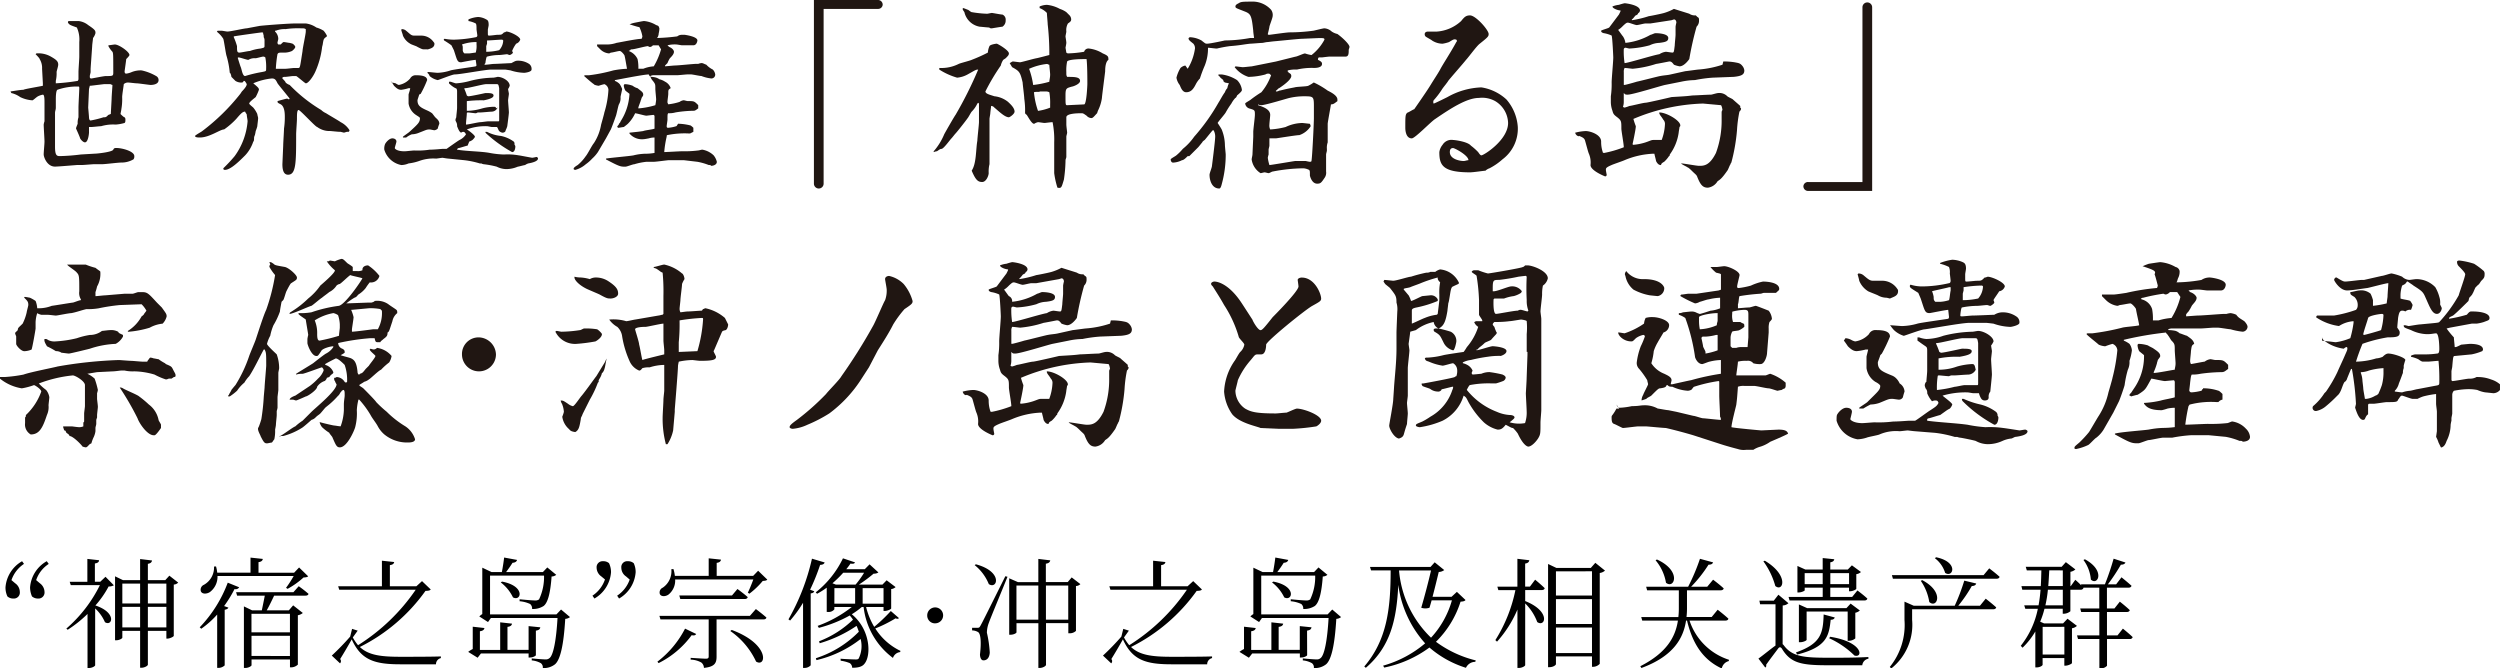 <svg xmlns="http://www.w3.org/2000/svg" width="251.365" height="67.214" viewBox="0 0 251.365 67.214"><g transform="translate(-3232 -1340.221)"><g transform="translate(3232 1340.221)"><path d="M1.3,9.677c.081,0,.976-.163,1.3-.163.081-.081,1.627-.325,1.952-.407V8.864L4.473,7.4a1.7,1.7,0,0,0-.244-.976c0-.081-.325-.407-.407-.488L3.9,5.854a2.52,2.52,0,0,1,1.464.325c.569.325.732.488.732.813,0,.163-.163.651-.163.732a3.337,3.337,0,0,1-.081.895v.244a20.15,20.15,0,0,0,2.2-.244.3.3,0,0,0,.081-.244V7.725c0-.244.081-1.3.081-1.546V4.715a2.94,2.94,0,0,0-.244-1.464c-.651-.244-.732-.244-.895-.488,0-.163,0-.163.325-.163h.732a1.872,1.872,0,0,1,.976.407c.732.488.732.569.732.813a1.375,1.375,0,0,1-.244.488c0,.081-.081.651-.081.732S9.353,7.318,9.353,7.4v.325c0,.081-.081.325-.081.407,0,.163,0,.244.163.244.081,0,1.22-.244,1.464-.244.651,0,.732,0,.732-.325,0-1.79,0-1.952-.081-2.115a2.472,2.472,0,0,1-.407-.569V5.04c.081,0,.569-.081.651-.081.407,0,1.464.732,1.464,1.058,0,.081-.244.325-.325.407,0,.081-.163,1.22-.163,1.22,0,.081,0,.244.163.244a2.069,2.069,0,0,0,.569-.163,2.418,2.418,0,0,1,.976-.163,5.015,5.015,0,0,1,1.464.569.447.447,0,0,1,.244.407c0,.488-.732.488-.813.488s-1.22-.163-1.383-.163-.732-.081-.895-.081a.621.621,0,0,0-.407.163c0,.081-.163,1.058-.163,1.3a5.762,5.762,0,0,1-.081,1.22c0,.081-.081.407-.081.488.081.081.325.325.407.325a.3.3,0,0,1,.081.244c0,.163,0,.244-.081.325a4.2,4.2,0,0,1-.895.163,4.267,4.267,0,0,0-1.464.163c-.163,0-.813.081-.976.081H9.191v.569c0,.081-.081.976-.407.976-.163,0-.407-.244-.488-.407,0-.081-.407-.976-.407-.976,0-.081,0-.081.163-.488a1.791,1.791,0,0,1,.081-.651V11.3c0-.325.081-1.708.081-1.952,0-.081,0-.163-.081-.163a6.005,6.005,0,0,0-2.115.325c-.163.081-.163.813-.163.976V11.3c0,.244-.081.325-.081.569v3.335c0,.895.163.976.488.976a20.029,20.029,0,0,0,2.115-.163l1.383-.081c.244,0,1.79-.163,1.871-.407.081-.163.163-.163.325-.163.569,0,1.79.325,1.79.813a.489.489,0,0,1-.081.325,2.371,2.371,0,0,1-1.22.325c-.325,0-1.627.163-1.871.163H9.76c-.163,0-1.058.081-1.22.081H8.052c-.081,0-1.952.163-2.278.163-.813,0-1.139-.976-1.139-1.22s.081-1.058.081-1.3-.081-1.464-.081-1.708a1.845,1.845,0,0,1,.081-.325V10.816c0-.325,0-.813-.163-.813a1.686,1.686,0,0,0-.488.163c-.163.081-.488.407-.569.407a3.354,3.354,0,0,1-1.22-.325,2.522,2.522,0,0,0-.895-.407L1.3,9.677Zm8.053-.569H9.272l-.081.325L9.109,11.3s.081.895.081.976c0,0,0,.325.163.325a10.117,10.117,0,0,0,1.3-.325c.244,0,.244,0,.488-.244.081,0,.163-.081.244-.081,0-.081.081-1.464.081-1.546,0-.244.081-1.22.081-1.383-.081,0-.163-.081-.244-.081h-.569Z" transform="translate(-0.242 -0.485)" fill="#201612"/><path d="M24.832,13.719a20.835,20.835,0,0,0,3.823-3.742l.163-.244c.081-.081.488-.488.488-.732,0,0-.163-.325-.244-.325h-.081a.175.175,0,0,1-.163.163,1.094,1.094,0,0,1-.651-.163l-.407-.407c0-.081-.081-.407-.163-.407a8.733,8.733,0,0,0-.325-1.708c-.081-.244-.244-1.464-.325-1.708a2.628,2.628,0,0,0-.569-.651L26.3,3.713l.081-.081h.407c.081,0,.488.081.569.081.325,0,1.708-.325,1.952-.325l1.3-.244c.732-.081,2.929-.244,3.579-.244h1.058a2.4,2.4,0,0,1,1.058.407,2.89,2.89,0,0,1,.732.325,2.532,2.532,0,0,1,.325.488V4.2c-.325.244-.325.244-.407.732,0,.081-.081.325-.081.407A8.526,8.526,0,0,1,36.221,7.7c-.244.569-.732,1.22-.976,1.22-.081,0-.895-.732-.976-.732h-.325c-.081,0-.651.081-.732.081-.163,0-.244,0-.325.081v.081c.081.081.325.325.325.407a1.084,1.084,0,0,0,.407.244A15.341,15.341,0,0,0,36.79,11.6a1.7,1.7,0,0,0,.488.325c.244.163,1.383.813,1.464.895a2.217,2.217,0,0,1,.895.813.252.252,0,0,1-.081.163h-.163c-.081,0-.244.081-.325.081l-.325-.081h-.081c-.163,0-.895-.081-.976-.081a2.07,2.07,0,0,1-1.3-.407c-.163,0-1.708-1.708-1.871-1.708s-.163.488-.163.895c0,.244-.081,1.3-.081,1.546,0,2.847,0,4.067-.813,4.067-.488,0-.569-.569-.569-1.058l.081-1.871c0-.244.081-1.464.081-1.708a7.733,7.733,0,0,0,.081-1.139c0-.325,0-1.058-.407-1.3-.325-.163-.325-.163-.325-.325.244-.081.895-.244.895-.244a.3.3,0,0,1,.244.081l.081-.081c-.163-.244-1.058-1.3-1.22-1.546-.163-.325-.244-.488-.569-.488a6.3,6.3,0,0,0-1.871.488c.488.407.569.488.569.651a5.136,5.136,0,0,1-.325.732c-.081.081-.651.488-.651.651,0,.081.325.325.407.407a2.854,2.854,0,0,1,.407.651c0,.081.081.325.081.407,0,.163-.081.732-.081.813a3.391,3.391,0,0,1-.163.488,3.523,3.523,0,0,1-.081.407.819.819,0,0,0-.081.244c0,.081,0,.407-.081.407a3.685,3.685,0,0,1-.813,1.383c-.569.569-1.464,1.464-2.034,1.464-.163,0-.163-.081-.163-.163a15.617,15.617,0,0,0,1.139-1.22,6.91,6.91,0,0,0,1.3-3.5c0-.163-.081-.488-.081-.651,0-.081-.163-.244-.163-.325-.244,0-.407.163-.895.732a7.6,7.6,0,0,1-1.22,1.058c-.407,0-1.464.813-2.44.813-.163,0-.488,0-.488-.163.163-.163.651-.407.732-.488ZM28,4.283a6.179,6.179,0,0,1,.325.895c0,.488,0,.651.244.651.163,0,.895-.163,1.058-.163a4.683,4.683,0,0,1,1.058-.244c.325-.081.407-.081.407-.244V4.608a.615.615,0,0,0-.081-.325c0-.081,0-.325-.081-.325.081-.081,0-.163-.081-.163S28.411,4.12,28,4.2Zm.732,3.091c.081.244.163.813.407.813a13.4,13.4,0,0,1,1.708-.407c.407-.081.407-.081.407-.325a5,5,0,0,0-.081-1.139.3.3,0,0,0-.244-.081c-.081,0-.651.163-.732.163a1.209,1.209,0,0,0-.732.163c-.163,0-.813-.244-.976-.244-.081,0-.081,0-.081.081C28.493,6.642,28.655,7.211,28.737,7.374Zm3.986-2.359c.244-.244.244-.244.325-.244s.488.081.569.081c.325.081.325.081.407.163s.163.163.163.244c0,.163-.325.407-.325.407a1.907,1.907,0,0,1-.895.163c-.407,0-.488,0-.569.163a11.431,11.431,0,0,0-.163,1.464h.976c.163,0,.732-.081.895-.081h.407c.163,0,.163-.163.407-1.708,0-.244.325-1.708.325-1.952V3.469c-.163-.081-.163-.081-.488-.081a8.858,8.858,0,0,0-1.546.081,2.252,2.252,0,0,0-.732.081c-.081,0-.163.081-.325.081v.081a1.031,1.031,0,0,1,.325.732c0,.081-.081.325-.081.407a.284.284,0,0,0,.081.163Z" transform="translate(-4.495 -0.541)" fill="#201612"/><path d="M54.089,8.608h.081c.488.163.488.163.569.163a6.984,6.984,0,0,0,1.383-.244A9.974,9.974,0,0,1,58.482,8.2a3.523,3.523,0,0,0,.407-.081c.488,0,1.22.407,1.22.895a1.192,1.192,0,0,1-.163.325c0,.081.081.407.081.488s-.081.569-.081.651c0,.163.081,1.058.081,1.22s-.163,1.383-.163,1.383a2.087,2.087,0,0,1-.163.407c0,.163-.163.244-.325.244a.617.617,0,0,1-.325-.163c-.081-.081-.163-.407-.244-.407h-.488c-.081,0-.407-.081-.488-.081a5.4,5.4,0,0,0-2.034.325c.163.081.813.569.813.732,0,.081-.163.244-.244.325a1.192,1.192,0,0,1-.325.163l-.163.407c-.081,0-.813.244-.895.244s-.081.081-.163.081v.081c.895.163,2.359.163,3.254.325a8.964,8.964,0,0,0,1.464.163A6.239,6.239,0,0,1,61,16.01c.081,0,1.3.244,1.383.244a3.523,3.523,0,0,0,.407-.081.175.175,0,0,1,.163.163c0,.244-.488.407-.976.488a1.193,1.193,0,0,0-.325.163c-.081,0-.651.163-.732.163a2.965,2.965,0,0,1-1.139.244,2.2,2.2,0,0,1-.976-.244,8.984,8.984,0,0,0-1.3-.244.63.63,0,0,1-.244-.081H57.1a8.64,8.64,0,0,0-1.546-.325l-1.627-.163c-.081,0-.569-.081-.569-.081-.081,0-.569.081-.651.081A4.153,4.153,0,0,0,51,16.58a4.967,4.967,0,0,1-1.058.244,1.943,1.943,0,0,1-.732.163A2.226,2.226,0,0,1,47.5,15.441a1.206,1.206,0,0,1,.081-.569c.081-.163.407-.569.732-.569.163,0,.407.081.407.325,0,.081-.163.569-.163.651s.244.325.976.325c.163,0,.813-.081.976-.081a7.943,7.943,0,0,0,1.546-.081c.488,0,1.22-.081,1.3-.081h.407s1.139-.813,1.3-.895a1.543,1.543,0,0,0,.651-.569q-.122-.244-.244-.244a.3.3,0,0,0-.244.081c-.163-.081-.244-.244-.407-.651a.733.733,0,0,0-.081-.407c-.081-.163-.081-.163-.081-.244a.819.819,0,0,1,.081-.244c0-.163.081-.732.081-.976V9.584c0-.244-.081-.325-.163-.325a2.591,2.591,0,0,1-.651-.488V8.608Zm-5.857.081a3.523,3.523,0,0,1,.407.081c.244.163.325.163.325.163A1.968,1.968,0,0,0,50.1,8.282a.621.621,0,0,1,.569-.325c.569,0,1.139.081,1.139.488a10.59,10.59,0,0,1-.651,1.383L51,9.909c0,.081-.163.488-.163.569,0,.569.325.732,1.058,1.058a2.61,2.61,0,0,1,.407.244c.081.081.244.325.325.407.163.163.407.325.407.651a3.391,3.391,0,0,0-.163.488.617.617,0,0,1-.325.163c-.081,0-.407-.081-.488-.081-.325,0-.407.081-1.058.325a1.943,1.943,0,0,1-.732.163,2.039,2.039,0,0,0-.569.325h-.325v-.081c.081-.081.569-.407.651-.488.895-.813,1.058-.976,1.058-1.383,0-.081-.163-.163-.407-.325A1.694,1.694,0,0,1,49.94,10.8V9.909c0-.081.163-.488.163-.651H49.94a4.126,4.126,0,0,1-.732.163c-.244,0-.407-.081-.732-.407a4.983,4.983,0,0,0-.325-.488l.081.163Zm3.335-3.335c-.244,0-.244,0-.732-.244-.081-.081-.651-.244-.732-.325a1.729,1.729,0,0,1-.732-.813c0-.081-.163-.488-.163-.569a.08.08,0,0,1,.081-.081.635.635,0,0,1,.407.163c.407.325.488.488.813.488h.732a1.51,1.51,0,0,1,1.22.651.252.252,0,0,1,.081.163c0,.407-.407.488-.651.569Zm.325,2.278c.163,0,.813.081.976.081a4.627,4.627,0,0,0,1.3-.244c.244-.081,2.115-.325,2.522-.407l.081-.081-.081-.569c-.244,0-1.464.244-1.464.244-.407,0-.407-.244-.732-1.22l-.244-.488c-.325-.244-.732-.488-.732-.488a.113.113,0,0,1,0-.163H53.6a4.668,4.668,0,0,0,.976.081,12.87,12.87,0,0,0,2.115-.244.175.175,0,0,0,.163-.163c0-.081-.081-.569-.081-.651,0-.244,0-.488-.081-.569a2.585,2.585,0,0,0-.732-.244V2.344a2.812,2.812,0,0,1,.976-.244,1.819,1.819,0,0,1,.813.244c.163.081.244.163.244.569,0,.081-.081.407-.081.488v.244c0,.325,0,.325.163.325s.732-.081.813-.081c.407,0,.407,0,.651-.244.163,0,.163-.081.244-.081.325,0,1.383.488,1.383.813a.642.642,0,0,1-.407.407,3.3,3.3,0,0,0-.407.732l.081.163c0,.081-.244.244-.325.244a.819.819,0,0,1-.244-.081c-.081,0-.651.081-.813.081a4.924,4.924,0,0,0-1.22.163c-.081,0-.163.569-.163.651-.163.163-.081.163,0,.163.163,0,.732-.081.813-.081.244,0,1.708-.081,1.79-.081.325-.163.407-.244.651-.244a2,2,0,0,1,1.139.325.611.611,0,0,1,.244.569c0,.244-.651.325-.732.325a4.876,4.876,0,0,1-1.383-.244s-.488-.081-.569-.081H58.238c-.569,0-3.091.488-3.661.488-.244,0-1.627.569-1.708.569a1.841,1.841,0,0,1-.813-.407.553.553,0,0,0-.244-.325Zm3.417-2.766c.081.163.081.163.081.488a.448.448,0,0,0,.163.407h.488c.081,0,.569-.081.651-.081a2.267,2.267,0,0,0,.081-.813V4.622h-.081a4.132,4.132,0,0,0-1.383.244Zm3.579,6.345a.658.658,0,0,1-.569.407c-.163,0-.976.081-1.139.081h-.244c-.081,0-.163.081-.244.081s-.732-.081-.732-.081c-.081,0-.163,0-.163.081,0,.244-.081.813-.081,1.058v.081c.244,0,1.22-.244,1.464-.244.081,0,.651-.081.732-.081H58.97c.081,0,.081-.081.081-.163V9.259c-.081-.407-.081-.407-.325-.407H57.75c-.325,0-1.79.407-2.115.407h-.081V9.34a5.606,5.606,0,0,1,.244.651.284.284,0,0,0,.163.081c.244,0,1.708-.325,1.708-.325.407,0,.813,0,.813.244,0,.163-.163.325-.976.488a12.014,12.014,0,0,0-1.708.081v.976a5.528,5.528,0,0,0,1.546-.244,4.8,4.8,0,0,1,1.139-.163c.163,0,.244,0,.244.163Zm-1.058,2.44a3.9,3.9,0,0,0,1.383.407,3.288,3.288,0,0,1,1.3.569c.081.081.081.163.081.325a.252.252,0,0,1,.081.163c0,.244-.081.569-.325.569a13.369,13.369,0,0,1-2.6-1.871c-.081-.081-.081-.081-.081-.163ZM57.75,5.6a5.661,5.661,0,0,0,1.3-.163,1.5,1.5,0,0,0,.407-.976c-.081-.081-.081-.081-.163-.081-.244,0-1.22.081-1.464.081v.325l-.081.244V5.6Z" transform="translate(-8.86 -0.392)" fill="#201612"/><path d="M76.513,2.925c.081,0,.163-.081.569-.163,0,0,.813-.163.895-.163a2.853,2.853,0,0,1,1.22.407c.244.081.244.081.325.325,0,.325-.081.488-.081.651-.081.244-.081.244-.163.325a20.3,20.3,0,0,0,2.034-.163c.244-.163.325-.163.732-.163,0,0,1.3.163,1.3.569,0,.081-.081.488-.407.488H81.8c-.081,0-.488-.081-.569-.081a3.05,3.05,0,0,0-.895.081L80.5,5.2c.407.163.488.407.488.488,0,.244-.244.488-.407.651a2.708,2.708,0,0,0-.244.488l-.244.244v.081h0c.081,0,.895-.081.976-.081.325,0,1.871-.163,2.115-.163h.244a1.283,1.283,0,0,1,.325-.081c.163,0,.244.081.488.163a2.246,2.246,0,0,0,.651.488.852.852,0,0,1,.244.488.384.384,0,0,1-.407.407,3.848,3.848,0,0,1-.976-.244c-.163,0-.895-.163-1.058-.163H82.37c-.163,0-.895.081-1.058.081H78.953a.615.615,0,0,0-.325.081v.081a2.146,2.146,0,0,1,.569.081,1.193,1.193,0,0,1,.325.163,1.723,1.723,0,0,1,.569.244,1.129,1.129,0,0,1,.569.651c-.244.163-.244.163-.244.569,0,.163-.081.651-.081.813,0,.081,0,.081.081.244a5.7,5.7,0,0,0,1.139-.244.859.859,0,0,1,.407-.163c.081,0,.325.081.407.081.651,0,.651,0,1.058.407v.325c-.325.244-.325.244-.569.244a12.136,12.136,0,0,0-1.708.163,2.252,2.252,0,0,1-.732.081c-.081.081-.081.163-.081.651,0,.081-.081.569-.081.651,0,.163.081.163.163.163a3.58,3.58,0,0,0,.813-.163c.081-.081.081-.081.081-.163.081,0,.081,0,.081-.081a5.535,5.535,0,0,1,1.22.163c.081,0,.325.244.325.244v.407l-.325.163h-.163a8.6,8.6,0,0,0-2.115.163c-.081,0-.081.081-.081.163a10.172,10.172,0,0,0-.244,1.546c.244,0,1.546-.081,1.79-.081a10.9,10.9,0,0,0,1.627-.081c.081,0,.325-.081.407-.081a2.169,2.169,0,0,1,1.139.569,1.635,1.635,0,0,1,.325.651c0,.325-.407.407-.569.407-.081-.081-.081-.081-.244-.081a5.992,5.992,0,0,0-1.139-.325l-1.383-.163H80.5c-.163,0-1.3.163-1.546.163h-.732A6.485,6.485,0,0,0,77,17c-.163,0-.732.244-.895.244-.488,0-.569,0-1.952-.732v-.081c.407-.081,2.359-.244,2.766-.325a5.493,5.493,0,0,1,1.139-.163,5.5,5.5,0,0,0,.976-.081V14.314a1.832,1.832,0,0,0-.569.081s-.407.081-.488.081a1.643,1.643,0,0,1-1.464-.569v-.081c.732-.081.813-.081,1.383-.163.163-.081.976-.163,1.139-.244V12.2c0-.081,0-.081-.081-.163-.081,0-.732.081-.732.081-.163,0-.976-.244-1.139-.244a3.542,3.542,0,0,1-.732,1.058c-.081.081-.407.325-.407.325-.081,0-.488.081-.569.081l-.081-.081v-.081c.081-.081.163-.163.163-.244,0,0,.163-.163.163-.244a5.572,5.572,0,0,0,.895-2.766c-.081-.081-.325-.244-.407-.325a1.156,1.156,0,0,1-.163-.488c0-.081,0-.081.081-.163a2.407,2.407,0,0,1,.813.163,1.375,1.375,0,0,0,.488.244c.407.325.569.407.569.651,0,.081,0,.081-.163.325a.819.819,0,0,1-.081.244c0,.081-.244.651-.244.732v.081a7.976,7.976,0,0,0,1.708-.325,4.587,4.587,0,0,0,.081-.569c0-.163-.081-.895-.081-1.058,0-.488,0-.488-.244-.813a1.084,1.084,0,0,1-.244-.407c-.081-.081-.163-.163-.163-.244-.569,0-3.335.569-3.417.569V8.62a1.251,1.251,0,0,1,.488.325,2.675,2.675,0,0,1,.244.488c0,.081-.163.732-.163.813a1.209,1.209,0,0,1-.163.732c-.081.163-.244,1.058-.325,1.22-.081.244-.407,1.139-.488,1.3l-.488.895-.813,1.383a3.556,3.556,0,0,1-.569.651A4.075,4.075,0,0,1,72.12,17a2.7,2.7,0,0,1-1.058.569.252.252,0,0,1-.163-.081c0-.081,0-.163.407-.407a4.264,4.264,0,0,0,.813-.895c.163-.163.651-1.139.813-1.3a4.948,4.948,0,0,0,.732-1.871s.325-1.139.325-1.22A9.324,9.324,0,0,0,74.4,9.515a.658.658,0,0,0-.407-.569,5.184,5.184,0,0,0-.569.163c-.081,0-.488-.081-.488-.163-.163-.081-.976-.813-.976-.813,0-.081.081-.081.163-.081h.325a16.147,16.147,0,0,0,2.44-.488A9.058,9.058,0,0,1,76.269,7.4c-.081-.407-.163-.976-.244-1.3,0-.081-.325-.488-.488-.488s-.732.163-.895.163l-.163.081a1.388,1.388,0,0,1-.895-.407l-.325-.325V4.959h.976a3.034,3.034,0,0,0,.976-.163c.488-.081,2.034-.407,2.522-.407a.819.819,0,0,0,.081-.244,3.373,3.373,0,0,0-.325-.976c.163.081,0,.081-.976-.244ZM76.432,5.61a1.563,1.563,0,0,1,.895.813,3.961,3.961,0,0,1,.081.976H77.9a3.38,3.38,0,0,1,1.058-.244,7.146,7.146,0,0,0,.732-1.708l-.244-.407h-.569c-.163.163-.244.163-.325.163a.252.252,0,0,1-.163-.081c-.244,0-1.383.325-1.627.325-.163,0-.163.081-.163.081Z" transform="translate(-13.224 -0.485)" fill="#201612"/><path d="M107.026,0a.469.469,0,0,1,.488.488.458.458,0,0,1-.488.407h-5.45V18.466a.488.488,0,1,1-.976,0V0Z" transform="translate(-18.764)" fill="#201612"/><path d="M119.874,7.108c-.244,0-.325.081-1.058.488a2.651,2.651,0,0,1-1.058.325,6.839,6.839,0,0,1-1.79-.813V6.945a3.882,3.882,0,0,0,1.952-.407c.163-.081,1.139-.325,1.3-.407A15.842,15.842,0,0,0,120.85,5.4a1.915,1.915,0,0,1,.163-.651c.081-.163.651-.244.732-.244s1.22.651,1.22.976c0,.163-.081.244-.325.488l-.244.163a1.723,1.723,0,0,0-.244.569,21.12,21.12,0,0,0-1.546,2.6c0,.244.407.325.895.488a2.644,2.644,0,0,1,1.383.569c.163.163.651.569.651.976,0,.244-.488.569-.569.569-.407,0-.976-.569-1.464-.976a.423.423,0,0,0-.325-.163c0,.081-.081.651-.081.732s-.081.488-.081.569v4.555a3.05,3.05,0,0,0-.081.895c0,.244-.244.895-.651.895s-.651-.163-1.058-1.139c.488-.732.407-2.115.569-3.01,0-.244.163-1.627.163-1.871V10.524l-.081-.081-.081.081a2.922,2.922,0,0,1-.569.813c-.081.081-.325.569-.407.651-.163.244-1.058,1.383-1.22,1.546-.081.081-.325.407-.407.488-.163.163-.732.976-.976,1.058-.163,0-.244.081-.488.244-.081,0-.081,0-.325.081v-.081a6.257,6.257,0,0,0,1.058-1.708c.081-.163,1.058-1.871,1.139-1.952a39.327,39.327,0,0,0,2.278-4.555Zm-1.058-6.02c.081,0,.325.244.407.244a11.116,11.116,0,0,0,1.546.163c.081,0,.407-.081.488-.081s.895.163,1.058.163a.545.545,0,0,1,.325.569.727.727,0,0,1-.325.651c-.081,0-1.058.163-1.058.163-.081,0-.244,0-.244-.081-.163,0-.895-.081-.976-.081a1.915,1.915,0,0,1-1.546-1.464l-.163-.244V.925C118.41.925,118.41.925,118.817,1.088Zm4.23,5.369c.163-.081.244-.163.325-.163s.651.081.732.081c.407-.081,1.22-.325,1.627-.407.081,0,1.3-.325,1.3-.325V5.237a26.451,26.451,0,0,0-.163-2.684c0-.163-.081-.976-.081-1.139a1.921,1.921,0,0,0-.732-.488V.763A1.943,1.943,0,0,1,126.789.6a3.434,3.434,0,0,1,1.3.407,2.436,2.436,0,0,1,.651.325l.325.325a.621.621,0,0,1,.163.407c0,.163-.081.244-.325.407a1.338,1.338,0,0,0-.163.813c0,.081-.081.407-.081.488s.081.488.081.651c0,.081-.081.488-.081.488l.081.488a.284.284,0,0,0,.163.081,11.025,11.025,0,0,0,1.627-.163.446.446,0,0,1,.488-.325,3.31,3.31,0,0,1,1.383.488c.569.244.569.325.569.651-.244.163-.325.651-.325,1.139,0,.081-.325,2.522-.325,2.684a4.1,4.1,0,0,1-.407,1.3l-.081.244c-.244.244-.407.488-.569.488a.7.7,0,0,1-.488-.244c-.244-.163-.325-.244-.488-.244-.325,0-1.546,0-1.546.407v.732c0,.163.081.732.081.813s-.081.325-.081.407v2.034c0,.081-.081.244-.081.325a14.576,14.576,0,0,1-.163,1.952c-.244.813-.244.895-.651.813a8.253,8.253,0,0,1-.325-1.464V14.429a8.931,8.931,0,0,0-.163-2.034c-.163,0-.732.081-.813.081s-.569-.081-.651-.081c-.325.081-.325.163-.407.163-.244,0-.651-.813-.732-.895s-.163-.081-.163-.244a7.893,7.893,0,0,0-.081-1.383c0-.244-.163-1.464-.163-1.627-.244-1.058-.325-1.139-1.058-1.546Zm2.359,2.2a9.6,9.6,0,0,0,1.627-.325c0-.163.081-.407.081-.732,0-.163-.081-.813-.081-.976-.081,0-.163-.081-.244-.081a5.943,5.943,0,0,0-1.79.488,7.911,7.911,0,0,1,.407,1.627Zm.081.732a7.817,7.817,0,0,0,.407,1.871,5.352,5.352,0,0,0,1.22-.325v-.325a6.157,6.157,0,0,0-.081-1.22.733.733,0,0,0-.407-.081h-.569c.081.081-.407,0-.569.081Zm5.044,1.22c.244,0,.325-1.952.325-2.034,0-.325,0-1.952-.081-2.522h-.163c-.244,0-1.627,0-1.79.244a4.3,4.3,0,0,0-.081,1.058c0,.325,0,.325.081.488.732,0,1.3,0,1.3.407,0,.325-.732.569-.813.569-.569.163-.651.163-.651.895,0,.895,0,.976.163.976Z" transform="translate(-21.525 -0.112)" fill="#201612"/><path d="M150.15,8.335c-.081-.081-.163-.081-.163-.244-.163-.163-.244-.163-.407-.407-.081,0-.081-.081-.081-.163h.325a3.837,3.837,0,0,1,1.546.569,1.677,1.677,0,0,1,.488.976c0,.081,0,.163-.488.569,0,0-.081.244-.163.244a2.472,2.472,0,0,0-.407.569,8.572,8.572,0,0,0-.569.895c-.081.163-.732.895-.813,1.058,0,0,.325.488.407.651a4.364,4.364,0,0,1,.325,1.546c0,.163.081.895.081.976a11.222,11.222,0,0,1-.407,3.01c-.081.325-.163.407-.244.407-.732,0-.976-.813-.976-1.383,0-.163.244-.732.244-.895,0,0,.325-2.522.325-2.929a1.26,1.26,0,0,0-.163-.651h-.081c-.163.163-.732.895-.813.976,0,0-.244.163-.244.244-.081.081-.325.407-.407.488l-.895.895h-.163c-.163.163-.407.407-.569.407a2.207,2.207,0,0,1-.895.244c-.163,0-.244-.163-.244-.325,0-.081.488-.325.569-.407a4.908,4.908,0,0,0,.651-.651,5.878,5.878,0,0,0,1.139-1.22,19.942,19.942,0,0,0,2.44-3.417c.163-.244.407-.732.651-1.058a1.084,1.084,0,0,1,.244-.407,1.639,1.639,0,0,1,.163-.488Zm-3.742-1.383a5.313,5.313,0,0,0,.732-2.034.688.688,0,0,0-.163-.488c-.407-.325-.407-.325-.488-.488a.175.175,0,0,1,.163-.163,2.648,2.648,0,0,1,1.139.325c.407.325.407.325.569.325.325,0,1.79-.325,1.79-.325a14.616,14.616,0,0,0,2.522-.244h.407c0-.081-.081-.569-.081-.732-.163-1.546-.244-1.708-.895-1.952-.813-.325-.895-.325-.895-.488s.163-.244.325-.325C151.777.2,151.94.2,153.079.2a2.509,2.509,0,0,1,1.708.813.877.877,0,0,1,.163.651c0,.163-.325.976-.325,1.058s-.163.732-.163.732c0,.081.081.081.163.081s1.708-.244,2.034-.244a17.837,17.837,0,0,0,2.359-.163c.081,0,.976-.244,1.139-.244a1.211,1.211,0,0,1,.732.325,1.723,1.723,0,0,0,.569.244c.569.407,1.22,1.058,1.22,1.3,0,.081-.081.244-.081.325,0,.325,0,.651-.325.651h-1.627c-.081,0-.732.081-.732.081h-.325a.284.284,0,0,0-.081.163v.081c.325.163.407.244.407.407,0,.407-.651.407-.813.407a6.686,6.686,0,0,0-1.708.163,3.05,3.05,0,0,0-.895.081l-.081.081c.081,0,.081.081.163.163.163.081.244.163.244.325,0,.407-.976,1.058-1.22,1.22-.081,0-.244.244-.325.244V9.23a.489.489,0,0,0,.325-.081c.163,0,.244-.081,1.546-.325.244-.081,1.22-.081,1.383-.163.488-.244.488-.325.569-.325a8.643,8.643,0,0,1,1.383.813c.325.163.976.488.976.895v.163c-.325.244-.407.325-.651.325,0,.081-.325,1.79-.325,1.952v1.871a1.586,1.586,0,0,0-.081.651v.163c0,.081-.081.325-.081.407v1.708a.877.877,0,0,1-.163.651c-.325.488-.407.569-.732.569-.569,0-.732-.813-.732-.813,0-.407,0-.488-.081-.569a1.508,1.508,0,0,0-.569-.163,17.174,17.174,0,0,0-3.091.325c-.081,0-.325.163-.407.163s-.325-.081-.407-.081-.325.081-.407.081a1.948,1.948,0,0,1-.895-1.383c0-.081.081-.407.081-.488l.081-1.79V13.3c0-.244.163-1.464.163-1.708,0-.488,0-.488-.569-.651a.6.6,0,0,1-.407-.488c0-.081.488-.325.569-.407a11.9,11.9,0,0,1,1.058-.732,5.557,5.557,0,0,0,.976-1.708c-.163-.163-.163-.163-.244-.163a.489.489,0,0,0-.325.081,7.171,7.171,0,0,1-1.708.244,2.85,2.85,0,0,1-1.383-.976l.081-.081c.081,0,.651.081.732.081.163,0,.813-.081.895-.081l2.44-.488,1.952-.488c.163,0,.813-.325.976-.325a3.691,3.691,0,0,0,.651.163,4.881,4.881,0,0,0,1.3-1.546c0-.163-.081-.163-.569-.163l-1.871.081c-.976.081-1.708.163-2.6.244-.081,0-.651.081-.732.081s-.407.081-.488.081c-.163,0-1.058.081-1.22.081-.732.081-.976.163-2.034.244a12.766,12.766,0,0,0-1.3.244c-.163,0-.732-.081-.895-.081a4.637,4.637,0,0,1-.325,1.79,13.493,13.493,0,0,0-.488,1.3,2.472,2.472,0,0,0-.407.569c-.244.488-.488.813-.976.813-.407,0-.569-.569-.651-.732a1.6,1.6,0,0,1-.325-.732,3.521,3.521,0,0,1,.407-.976.928.928,0,0,1,.488-.244Zm12.284,5.532a.819.819,0,0,1,.081.244,2.174,2.174,0,0,1-1.139.895c-.325,0-2.278.325-2.359.325h-.651v.732c0,.081-.081.325-.081.407v.488a1.845,1.845,0,0,0-.081.325,4.128,4.128,0,0,0,.163.732c.163,0,2.522-.407,2.6-.407h1.058a3.523,3.523,0,0,0,.407.081s.163,0,.163-.081c.081-.407.244-3.823.244-4.311V10.857c0-1.139,0-1.139-1.058-1.139a6.606,6.606,0,0,0-1.383.163c-.081,0-2.44.732-2.847.732a.615.615,0,0,1-.325-.081v.081c.488.163,1.22.407,1.22.976,0,.163-.081.813-.081.976a.881.881,0,0,0,.081.488,8.059,8.059,0,0,0,1.546-.244,4.059,4.059,0,0,1,1.708-.407Z" transform="translate(-26.99 -0.037)" fill="#201612"/><path d="M176.547,10.767c.081,0,1.22-.569,1.383-.651a7.444,7.444,0,0,1,3.417-.976,4.8,4.8,0,0,1,2.522,1.22,4.705,4.705,0,0,1,1.139,2.766,3.848,3.848,0,0,1-1.546,3.254,6.214,6.214,0,0,1-1.3.895,1.084,1.084,0,0,0-.407.244c-.163,0-1.22.163-1.546.163-2.766,0-3.091-.732-3.091-2.034a1.462,1.462,0,0,1,.325-.732,1.046,1.046,0,0,1,1.058-.488c.163,0,1.464.163,1.79.569a5.915,5.915,0,0,1,.732.651c.163.244.244.325.325.325.244,0,2.684-1.546,2.684-3.254a2.645,2.645,0,0,0-1.3-2.2A2.7,2.7,0,0,0,181.1,10.2c-1.22,0-2.847,1.058-4.393,2.115-.407.244-2.034,1.952-2.359,1.952-.651,0-.651-.976-.651-1.058,0-1.22,0-1.383.244-1.546.081,0,.569-.325.651-.325,0,0,1.139-1.627,1.546-2.278.651-1.058.732-1.139,1.058-1.708.244-.488,1.058-1.708,1.627-2.766a.153.153,0,0,0,0-.244c-.244-.081-.325,0-.732.244a3.691,3.691,0,0,1-.651.163,1.983,1.983,0,0,1-1.058-.325c-.081-.081-.569-.325-.651-.407a.3.3,0,0,1-.081-.244c0-.163.163-.244.325-.244h.895a4.021,4.021,0,0,0,2.44-1.058c.325-.407.488-.569.895-.569.569,0,1.871,1.464,1.871,1.871,0,.244-.081.325-.895.976-.325.244-1.139,1.383-1.383,1.627-.244.325-1.546,1.79-1.79,2.115-.081.163-.569.732-.651.895a8.333,8.333,0,0,1-.813,1.058.393.393,0,0,0,0,.325Zm1.952,4.474c-.244,0-.325.163-.325.407,0,.732,1.058.895,1.383.895.163,0,.325-.081.488-.081C180.045,15.973,178.662,15.241,178.5,15.241Z" transform="translate(-32.399 -0.354)" fill="#201612"/><path d="M194.7,13.416a4.761,4.761,0,0,1,1.058-.163c.407,0,1.546.325,1.546,1.058a3.249,3.249,0,0,0,.163,1.058c0,.081.081.081.163.081a11.147,11.147,0,0,0,1.952-.569c0-.325-.244-1.627-.244-1.871,0-.732,0-.813-.407-1.139-.325-.244-.407-.325-.488-.651a2.625,2.625,0,0,1-.163-.976V9.755a8.365,8.365,0,0,0,.081-1.383c0-.407.163-2.115.163-2.522,0-.081-.081-1.952-.163-2.2a3.1,3.1,0,0,0-.813-.244c-.244-.081-.244-.163-.244-.244.081-.081.732-.244.813-.325l.976-1.3c.163-.325.163-.325.163-.407a1.508,1.508,0,0,1-.569-.163q-.244-.122-.244-.244a2.37,2.37,0,0,1,.651-.163A5.185,5.185,0,0,1,199.662.4c.081,0,1.546.163,1.546.732,0,.081-.081.244-.163.244-.081.163-.081.163-.244.244-.081,0-.244.325-.407.407v.081A10.5,10.5,0,0,0,202.1,1.7c.081,0,1.3-.244,1.546-.325a4.976,4.976,0,0,0,.976-.407c.244.081,1.3.407,1.546.488a.978.978,0,0,0,.651.163l.163.163c.163.081.163.163.163.325a.821.821,0,0,1-.244.651,30.1,30.1,0,0,0-.732,3.254s-.488.732-.976.732a2.522,2.522,0,0,1-.569-.163c-.244-.325-.325-.325-.488-.325,0,0-1.22.244-1.3.244a10.646,10.646,0,0,1-2.359.488c-.081,0-.651-.081-.813-.081a.733.733,0,0,0-.081.407v1.3h.081c.081,0,.976-.244,1.22-.325.407-.081,2.278-.569,2.359-.569.407-.081.732-.081,1.058-.163l1.464-.325c.081,0,1.22-.163,1.3-.163a9.956,9.956,0,0,0,2.44-.488l.081-.325a6.646,6.646,0,0,1,1.139.081c.407.081.569.081.813.407a.859.859,0,0,1,.163.407c0,.407-.244.569-1.058.651l-2.115.081a13.507,13.507,0,0,0-1.79.244,7.164,7.164,0,0,0-1.383.163l-1.627.325c-.407.081-3.254.976-3.742.976-.244,0-.244,0-.407-.163h0v.895a1.431,1.431,0,0,1-.081.488.284.284,0,0,0,.163.081,3.392,3.392,0,0,0,.488-.163c.163,0,1.383-.325,1.627-.325.163,0,2.278-.488,2.6-.569,1.3-.081,1.464-.081,2.115-.163.244,0,1.546-.081,1.871-.081.081,0,.569-.163.732-.163a1.111,1.111,0,0,1,.895.325c.081.081.488.244.569.325s.651.569.732.651v.163l.081.081c0,.081,0,.163-.163.325a12.819,12.819,0,0,0-.244,1.871,18.3,18.3,0,0,1-.569,3.254.284.284,0,0,0-.081.163c-.081.081-.244.569-.325.651-.569.813-.732.895-.976,1.058a1.338,1.338,0,0,1-.976.651c-.488,0-.732-.244-1.058-1.058-.081-.244-.163-.244-.569-.651,0,0-.325-.325-.407-.325-.081-.081-.651-.325-.651-.407.244,0,1.546.244,1.79.244.488,0,1.058,0,1.708-1.3a9.421,9.421,0,0,0,.569-3.417v-.651a.4.4,0,0,1,.081-.244c0-.081-.081-.488-.163-.488l-1.79-.163a19.4,19.4,0,0,0-7,1.546,7.679,7.679,0,0,0,.244.732c0,.325-.325,1.79-.325,1.79a.08.08,0,0,0,.081.081,5.4,5.4,0,0,0,1.22-.244c.488-.163.569-.244.813-.244h.813a5.153,5.153,0,0,0,.325-1.546.6.6,0,0,0-.163-.488c-.244-.407-.325-.407-.407-.651v-.081c.732,0,2.115.813,2.115,1.3,0,.081,0,.081-.081.163,0,.081-.081.488-.081.569a4.914,4.914,0,0,1-.895,2.2s0,.163-.081.163a3.038,3.038,0,0,1-.488.569,1.17,1.17,0,0,0-.244.163l-.081.163c-.163,0-.325-.081-.488-.407,0-.081-.163-.651-.163-.732h-.163a8.349,8.349,0,0,0-2.847.651c-.163.081-1.139.407-1.3.488-.569.244-.569.325-.569.488,0,.081.081.488.081.488a.159.159,0,0,1-.163.163s-1.464-.569-1.464-1.139a2.248,2.248,0,0,0-.163-1.139c-.081-.163-.325-1.139-.407-1.383-.081-.163-.163-.244-.569-.407,0,.081-.325,0-.407-.325Zm5.044-9.03a6.381,6.381,0,0,0,2.522-.813c.081,0,.407-.163.488-.163s1.3,0,1.3.488c0,.325-.244.407-.895.488a2.407,2.407,0,0,0-.976.244,9.58,9.58,0,0,1-2.034.325c-.081,0-.325-.081-.407-.081a.175.175,0,0,0-.163.163,7.893,7.893,0,0,0,.081,1.383c.325,0,2.929-.813,3.5-.895a1.553,1.553,0,0,1,.651-.244c.081,0,.569.081.651.081.163,0,.163-.081.244-.732,0-.163.081-.895.081-1.058V2.759a3.523,3.523,0,0,1,.081-.407c0-.163-.081-.325-.244-.325l-.244.081-2.115.325h-.488c-.163,0-.732.163-.895.163s-.732-.244-.895-.244c-.081,0-.163,0-.569.407a2.225,2.225,0,0,1-.407.325c.081.081.407.569.488.651a1.553,1.553,0,0,1,.244.651Z" transform="translate(-36.316 -0.075)" fill="#201612"/><path d="M223.388,19.254a.469.469,0,0,1-.488-.488.458.458,0,0,1,.488-.407h5.45V.788a.488.488,0,0,1,.976,0V19.254Z" transform="translate(-41.576 -0.056)" fill="#201612"/><path d="M0,44.007H.488a14.727,14.727,0,0,0,1.871-.244c.651-.244,3.173-.732,3.417-.813a43.228,43.228,0,0,1,6.182-.651c.081,0,1.058.081,1.22.081s.976.081,1.139.081h.488a.625.625,0,0,1,.163-.244s.081-.163.163-.163a1.283,1.283,0,0,1,.325.081c.081,0,.407.081.488.081a4.541,4.541,0,0,0,.651.407l.081.081c.569.244.569.244.732.569s.244.407.244.569c0,.081,0,.163-.163.163l-.244.163H17c-.081,0-.163.081-.325.081a6.856,6.856,0,0,1-1.139-.488,7.6,7.6,0,0,0-2.034-.325,3.647,3.647,0,0,1-.976-.081H12.2c-.081,0-.651.081-.813.081l-1.627.081-.976.163a2.839,2.839,0,0,1,.732.488,8.347,8.347,0,0,1,.325,1.139,1.845,1.845,0,0,1-.081.325V46.2c0,.081.081.651.081.813,0,.081-.081.732-.081.813v.244l-.081.244v.407c0,.081-.081.325-.081.407v.325a2.069,2.069,0,0,1-.163.569,3.348,3.348,0,0,0-.244.651l-.163.081L8.786,51a.284.284,0,0,1-.163.081A1.845,1.845,0,0,1,8.3,51c-.163-.244-.976-1.058-1.3-1.058-.081-.163-.081-.163-.325-.325,0,0-.081-.244-.163-.244s-.081,0-.081-.081l-.081-.244V48.97H7.24s.569.081.732.081a1.089,1.089,0,0,0,.407-.081v-.407c.081,0,.081-.081.081-.163v-.732c0-.081.081-.651.081-.732V44.821c0-.407-.976-.976-1.22-.976a13.113,13.113,0,0,0-3.417.813,5.263,5.263,0,0,0,.732.651,1.522,1.522,0,0,1,.325.732c0,.081-.081.732-.081.813a1.907,1.907,0,0,1-.163.976c-.407,1.22-.732,1.952-1.627,1.952a1.153,1.153,0,0,1-.569-1.139v-.569c.081-.081.081-.081.081-.244a6,6,0,0,0,1.546-2.359c0-.244-.651-.651-.732-.651a6.777,6.777,0,0,1-1.22.325A4.618,4.618,0,0,1,0,44.17v-.163Zm2.522-8.053c.081,0,.488.081.488.081a3.537,3.537,0,0,1,.569.325,2.375,2.375,0,0,1,.163.732,3.627,3.627,0,0,0,1.464-.244c.081,0,2.034-.325,2.115-.325s.651-.244.813-.244V36.2a1.219,1.219,0,0,1-.163-.813c0-1.464,0-1.627-.244-1.871-.081-.163-.895-.651-.976-.813H8.623a6.831,6.831,0,0,0,.976.325c.407.325.488.325.488.407A2.543,2.543,0,0,1,9.762,34.9a5.184,5.184,0,0,1-.163.569v.407c.163,0,.813-.081.976-.081l1.952-.163h.813c.081,0,.488-.163.569-.163h.325c.569,0,.651.081,1.546,1.058l.488.488c.407.569.488.651.488.895a1.573,1.573,0,0,1-.407.732,3.344,3.344,0,0,0-1.3.407,10.164,10.164,0,0,1-2.115.407c-.081,0-.081,0-.081-.081a3.942,3.942,0,0,0,1.383-1.464s.244-.163.244-.244l.244-.325a2.667,2.667,0,0,0-.488-.651l-2.2.081a19,19,0,0,0-2.115.325,6.157,6.157,0,0,1-1.22.081c-.407.081-1.058.325-1.546.407-.244,0-1.383.244-1.546.244-.081,0-.651-.081-.895-.081H4.149a1.314,1.314,0,0,1-.407-.163,3.46,3.46,0,0,0-.163.895v.651c0,.081-.325,1.952-.407,2.115a1.943,1.943,0,0,1-.732.163c-.325,0-.813-.569-.813-.732V39.94c0-.081-.163-.325-.081-.407l.244-.244c0-.244.081-.244.488-.651A4.886,4.886,0,0,0,2.684,37.5c0-.081.163-.651.163-.732,0-.325-.081-.407-.407-.732v-.081Zm1.952,4.23c.163,0,.244,0,.325.081a1.338,1.338,0,0,0,.732.163,11.554,11.554,0,0,0,2.2-.325,7.617,7.617,0,0,1,1.3-.325,2,2,0,0,0,1.22-.407c.081,0,.651-.081.813-.081a1.467,1.467,0,0,1,.813.163c.081.163.163.163.488.325v.163a1.822,1.822,0,0,1-.732.732,9.221,9.221,0,0,0-2.6.488s-1.952.488-2.115.488c-.081,0-.651-.081-.732-.081a.948.948,0,0,0-.569-.163,8.873,8.873,0,0,0-.895-.488c-.081-.163-.325-.488-.244-.732Zm7.565,4.881a.489.489,0,0,1,.325.081c.244.163,1.464.651,1.627.813a10.331,10.331,0,0,1,.976.813,2.562,2.562,0,0,1,.976,1.546c0,.081.244.407.244.488v.325s-.488.732-.651.732h-.081c-.651,0-1.464-1.22-1.627-1.708a28.01,28.01,0,0,0-1.79-3.091Z" transform="translate(0 -6.099)" fill="#201612"/><path d="M28.281,45.666c0-.081.244-.407.244-.488,0,0,.325-.407.407-.488h0a13.752,13.752,0,0,0,1.383-2.929c.081-.244.569-1.383.651-1.627.244-.732.813-2.522,1.058-3.01a19.559,19.559,0,0,0,.895-3.5,4.938,4.938,0,0,1-.569-.813.3.3,0,0,1,.081-.244c0-.081-.081-.163-.081-.244.163,0,.163,0,.407.163.163.163.244.163,1.139.325.407.081,1.22.813,1.22,1.058s-.081.244-.569.569c-.081,0-.407.651-.488.813s-.244.813-.325.895l-.163.163s-.163.813-.163.976a7.425,7.425,0,0,1-.651,1.383,5.262,5.262,0,0,0-.325,1.058,3.4,3.4,0,0,0-.325.813c0,.163.813.895.976,1.058a4.132,4.132,0,0,1,.244,1.383c0,.081-.081.407-.081.488v1.708c0,.081-.081.651-.081.732v1.058a1.845,1.845,0,0,1-.081.325V47.7c0,.163-.081.813-.081.976,0,.081-.081.488-.081.488a3.961,3.961,0,0,1-.081.976c-.081.081-.163.244-.244.325-.081,0-.407.081-.488.081-.244,0-.325-.081-.651-.732,0-.081-.325-.569-.244-.813l.081-.163a7.678,7.678,0,0,0,.244-.732,21.641,21.641,0,0,0,.244-2.278l.081-.895c0-.244.163-2.034.163-2.2,0-1.22,0-1.3-.163-1.627h-.081c-.407.732-.976,1.952-1.464,2.684a3.4,3.4,0,0,0-.488.651,3.664,3.664,0,0,0-.732.813,5.736,5.736,0,0,1-.732.569H28.2c0-.081,0-.081.081-.163Zm5.125,4.149c.244-.081,1.3-.895,1.546-.976a5.212,5.212,0,0,1,.732-.569l.895-.895c.407-.407,2.522-2.115,2.522-2.766a1.192,1.192,0,0,1-.163-.325c-.081-.081-.081-.163-.081-.325a.356.356,0,0,0,.244-.081.99.99,0,0,1,.813.488.153.153,0,0,0,.244,0,4.518,4.518,0,0,0-.244-1.708c-.163-.163-.651-.651-.895-.651,0,0-.976.488-1.058.569v.081a1.216,1.216,0,0,1,.813.732c0,.081,0,.081-.081.163a1.143,1.143,0,0,0-.325.325l-.244.081c0,.081-.163.325-.244.325a1.5,1.5,0,0,0-.732.569c0,.325-.976.976-1.139.976,0,0-.895.407-.976.407s-.244-.081-.325-.081h-.325c0-.163.325-.325.569-.407l1.464-.976a5.935,5.935,0,0,0,.813-.732,2.076,2.076,0,0,0,.569-.813c0-.081,0-.163-.163-.325-.081,0-1.79.651-1.952.651a2.022,2.022,0,0,0-.651.081v-.081c.244-.163,1.464-.895,1.708-1.058.407-.325,1.139-.895,1.3-.976a1.921,1.921,0,0,0,.732-.651v-.081c-.325,0-1.139.244-1.22.488-.325.488-.325.488-.488.488-.488,0-.895-1.139-.895-1.3v-.407a3.523,3.523,0,0,1,.081-.407c0-.081-.244-1.464-.244-1.546-.081-.081-.732-.488-.732-.569V37.45a6.173,6.173,0,0,0,1.3-.081,13.924,13.924,0,0,1,2.766-.651c.651-.163,2.2-2.44,2.359-2.766-.163-.081-1.058-.244-1.22-.325-.244.163-.895.813-1.058.895a.617.617,0,0,0-.325.163,1.852,1.852,0,0,1-.732.651c-.081.081-.651.488-.732.569-.163.081-.895.732-1.058.813-.325.081-1.871.813-2.2.813,0-.081,0-.081.081-.163a9.586,9.586,0,0,0,1.79-1.383,6.116,6.116,0,0,0,1.22-1.3c.081-.081,1.546-1.3,1.464-1.546a4.264,4.264,0,0,1-.813-.895h.163l.163-.081.488.081A3.349,3.349,0,0,1,39.589,32c.163,0,.244.081.569.407.081.081.407.244.569.407v.407h.407a1.046,1.046,0,0,0,.569-.081v-.081c0-.244.244-.407.569-.407a4.755,4.755,0,0,1,1.139,1.058.872.872,0,0,1-.976.651,5.547,5.547,0,0,0-.407.569,2.806,2.806,0,0,1-.732.651c-.163.163-.163.244-.407.325a7.035,7.035,0,0,0-.813.569l2.2-.081H42.6c.325-.081.325-.163.325-.163a1.963,1.963,0,0,1,1.383.325c.081.081.732.488.813.569s.081.163.081.325a1.383,1.383,0,0,0-.488.813c-.325.976-.325,1.058-.488,1.139,0,.325-.081.407-.407.651-.163.163-.244.163-.325.325h-.244c-.244,0-.244-.081-.325-.407h-.407a22.459,22.459,0,0,0-3.254.488.612.612,0,0,0,.407.569c.163.081.244.163.244.325v.081a2.609,2.609,0,0,1-.407.244c.163.081.895.244,1.058.325.325.163.569.407.651,1.464.081.163.081.163.163.163l.081-.081c.244-.081.244-.081.569-.488l.325-.325c.081-.163.651-.813.651-.976,0-.081-.569-.488-.569-.651l.081-.081a1.283,1.283,0,0,0,.325.081.5.5,0,0,0,.325-.163,2.329,2.329,0,0,1,1.464.813,1.625,1.625,0,0,1-.244.651,6.605,6.605,0,0,0-.813.732c-.244.081-1.058.895-1.22.976a1.375,1.375,0,0,1-.488.244c-.081.081-.407.244-.488.325,0,.081.325.244.407.325s1.22,1.22,1.3,1.383a11.553,11.553,0,0,0,1.058.976,9.8,9.8,0,0,0,1.871,1.464,2.413,2.413,0,0,1,.976,1.3c0,.325-.569.325-.732.325a3.6,3.6,0,0,1-2.359-.813,2.856,2.856,0,0,1-.651-.813c-.163-.325-.569-.813-.732-1.139a9.391,9.391,0,0,0-1.139-1.546H41.3a5.6,5.6,0,0,0-.163,1.058,5.544,5.544,0,0,1-.163,1.708c-.081.325-.813,2.034-1.546,2.034-.325,0-.407-.244-.732-.976,0-.081-.325-.407-.325-.488a4.471,4.471,0,0,1-.732-.569,1.324,1.324,0,0,1-.244-.488h.081c.244.081,1.3.325,1.383.325s.488.081.651.081a5.259,5.259,0,0,0,.325-1.627v-.569c0-.325.081-.732.081-.895,0-.407,0-.407-.081-.569-.081,0-.244.081-.244.163-.081,0-.244.407-.325.407a7.67,7.67,0,0,1-.813.813c-.081.081-.407.325-.488.407s-.407.488-.488.569c-.163.163-.244.163-.488.407a.87.87,0,0,1-.407.244s-.813.732-.976.813a6.764,6.764,0,0,1-1.871.813h-.407c.325.163.244.163.081,0Zm3.5-11.633a3.336,3.336,0,0,1,.244,1.383c0,.488.081.651.244.651a17.119,17.119,0,0,0,1.952-.488c0-.163.081-.732.081-.813v-.325a3.459,3.459,0,0,0-.163-.895c0-.081-.407-.244-.488-.244a5.12,5.12,0,0,0-1.871.732Zm6.589-1.139a5.371,5.371,0,0,0-1.139-.081s-1.708.163-1.79.163h0a3.83,3.83,0,0,1,.244.732c0,.163-.163,1.139-.163,1.22v.244c.325,0,2.115-.244,2.115-.244h.488a3.34,3.34,0,0,0,.407-1.871Z" transform="translate(-5.26 -5.969)" fill="#201612"/><path d="M60.517,43.408a1.708,1.708,0,1,1-3.417,0A1.668,1.668,0,0,1,58.808,41.7,1.775,1.775,0,0,1,60.517,43.408Z" transform="translate(-10.65 -7.778)" fill="#201612"/><path d="M68.774,39.371c.081,0,.407.081.488.081a13.352,13.352,0,0,0,1.871-.163c.081,0,.325-.163.407-.163a7,7,0,0,1,1.3.081c.163.081.488.407.488.488,0,.325-.488.651-.651.732a16.908,16.908,0,0,1-1.871.244,2.194,2.194,0,0,1-2.115-1.139C68.611,39.452,68.692,39.371,68.774,39.371Zm.407,7c.244,0,.244,0,.732.325a1.258,1.258,0,0,0,.488.244c.163,0,.732-.895.895-1.058.407-.488,1.383-1.871,1.464-1.952l.895-1.464a1.193,1.193,0,0,1,.163-.325h0c-.081.163-.163.895-.244,1.058,0,.081-.163.407-.244.407a1.722,1.722,0,0,1-.244.569L73,44.333V44.5l-.081.081a10.649,10.649,0,0,1-.813,1.708l-.732,1.464c0,.081-.163.325-.163.407s-.081.488-.081.488c-.081.407-.163.732-.488.895-.488-.081-.488-.163-.651-.325a2.017,2.017,0,0,1-.651-1.22,3.392,3.392,0,0,0,.163-.488,2.375,2.375,0,0,0-.163-.732c0-.081-.081-.081-.163-.407ZM71.214,34a4.2,4.2,0,0,1,.895.163A1.176,1.176,0,0,1,72.678,34a2.3,2.3,0,0,1,1.22.325c.895.569,1.058.895,1.058,1.3,0,.325-.488.488-.732.488-.325,0-.407,0-1.139-.407-.163-.081-1.139-.488-1.3-.569-.813-.407-1.22-.895-1.22-1.139V33.92A2.617,2.617,0,0,0,71.214,34Zm2.847,4.23a4.557,4.557,0,0,1,1.708.163c.163,0,.813-.163.895-.163l2.359-.407c.081,0,.325-.081.407-.081l.081-.081v-1.79a19.884,19.884,0,0,0-.081-2.359c-.244-.081-.244-.163-.651-.407l-.244-.081v-.081c.163,0,.895-.244,1.058-.244a4.031,4.031,0,0,1,1.79.895c.081,0,.244.325.244.569a2.708,2.708,0,0,0-.244.488c0,.244-.163,1.383-.163,1.627,0,.081-.081.732-.081.813a.733.733,0,0,0,.081.407c.081,0,.569-.081.732-.081.244,0,1.22-.081,1.383-.081.081,0,.081-.081.163-.163.081,0,.163-.081.244-.081a4.368,4.368,0,0,1,1.952.976l.325.651c0,.163-.081.488-.244.569-.325.081-.325.081-.407.244l-.732,1.708-.081.163c0,.081.244.488.244.569,0,.325-.407.407-1.627.407-.081,0-.732-.081-.732-.081a7.164,7.164,0,0,0-1.383.163,3.523,3.523,0,0,0-.081.407c0,.488-.325,4.393-.325,4.393v.244l-.163,1.871a4.144,4.144,0,0,1-.569,1.383h-.163a10.106,10.106,0,0,1-.325-2.684c0-.244.081-1.546.081-1.79,0-.163.081-.813.081-.895v-2.6a5.006,5.006,0,0,0-1.464.244,2.252,2.252,0,0,0-.732.081c-.081.081-.163.244-.325.244a1.8,1.8,0,0,1-.976-.976,9.89,9.89,0,0,1-.732-2.44,1.592,1.592,0,0,0-.488-.976,2.439,2.439,0,0,1-.813-.732Zm5.532,3.5v-.407c0-.163-.081-.813-.081-.976V38.638c-.244,0-1.627.325-1.79.325-.569,0-1.058.081-1.058.244,0,.081.407,1.3.407,1.546.081.244.244,1.3.325,1.546C77.559,42.218,79.593,41.73,79.593,41.73Zm1.464-.244c.081,0,1.871-.081,1.871-.081a14.461,14.461,0,0,0,.569-3.173c0-.163,0-.163-.163-.163a20.149,20.149,0,0,0-2.2.244v.081a18.387,18.387,0,0,1-.081,2.115v.976Z" transform="translate(-12.806 -6.099)" fill="#201612"/><path d="M105.572,43.292l-.895,1.383a13.034,13.034,0,0,1-3.091,3.254,14.333,14.333,0,0,1-2.2,1.139,4.344,4.344,0,0,1-1.464.407c-.163,0-.325-.081-.325-.163,0-.163.163-.325.732-.732a25.053,25.053,0,0,0,2.929-2.6c.244-.325,1.383-1.464,1.546-1.79a54.583,54.583,0,0,0,3.173-5.044c.244-.407,1.058-2.359,1.22-2.6a2.827,2.827,0,0,0,.163-1.058c0-.163-.163-.976-.163-1.058,0-.244.244-.325.407-.325a2.974,2.974,0,0,1,1.464.813,4.579,4.579,0,0,1,.895,1.708c0,.244-.081.325-.813.813a10.822,10.822,0,0,0-1.139,1.546c-.407.813-.976,1.708-1.546,2.6Z" transform="translate(-18.205 -6.36)" fill="#201612"/><path d="M119,45.416a4.761,4.761,0,0,1,1.058-.163c.407,0,1.546.325,1.546,1.058a3.249,3.249,0,0,0,.163,1.058c0,.081.081.081.163.081a11.147,11.147,0,0,0,1.952-.569c0-.325-.244-1.627-.244-1.871,0-.732,0-.813-.407-1.139-.325-.244-.407-.325-.488-.651a2.625,2.625,0,0,1-.163-.976v-.488a8.366,8.366,0,0,0,.081-1.383c0-.407.163-2.115.163-2.522,0-.081-.081-1.952-.163-2.2a3.1,3.1,0,0,0-.813-.244c-.244-.081-.244-.163-.244-.244.081-.081.732-.244.813-.325l.976-1.3c.163-.325.163-.325.163-.407a1.508,1.508,0,0,1-.569-.163q-.244-.122-.244-.244a2.37,2.37,0,0,1,.651-.163,5.184,5.184,0,0,1,.569-.163c.081,0,1.546.163,1.546.732,0,.081-.081.244-.163.244-.081.163-.081.163-.244.244-.081,0-.244.325-.407.407v.081A10.5,10.5,0,0,0,126.4,33.7c.081,0,1.3-.244,1.546-.325a4.977,4.977,0,0,0,.976-.407c.244.081,1.3.407,1.546.488a.978.978,0,0,0,.651.163l.163.163c.163.081.163.163.163.325a.821.821,0,0,1-.244.651,30.1,30.1,0,0,0-.732,3.254s-.488.732-.976.732a2.522,2.522,0,0,1-.569-.163c-.244-.325-.325-.325-.488-.325,0,0-1.22.244-1.3.244a10.646,10.646,0,0,1-2.359.488c-.081,0-.651-.081-.813-.081a.733.733,0,0,0-.081.407v1.3h.081c.081,0,.976-.244,1.22-.325.407-.081,2.278-.569,2.359-.569.407-.081.732-.081,1.058-.163l1.464-.325c.081,0,1.22-.163,1.3-.163a9.956,9.956,0,0,0,2.44-.488l.081-.325a6.646,6.646,0,0,1,1.139.081c.407.081.569.081.813.407a.859.859,0,0,1,.163.407c0,.407-.244.569-1.058.651l-2.115.081a13.507,13.507,0,0,0-1.79.244,7.164,7.164,0,0,0-1.383.163l-1.627.325c-.407.081-3.254.976-3.742.976-.244,0-.244,0-.407-.163h0v.895a1.431,1.431,0,0,1-.081.488.284.284,0,0,0,.163.081,3.392,3.392,0,0,0,.488-.163c.163,0,1.383-.325,1.627-.325.163,0,2.278-.488,2.6-.569,1.3-.081,1.464-.081,2.115-.163.244,0,1.546-.081,1.871-.081.081,0,.569-.163.732-.163a1.111,1.111,0,0,1,.895.325c.081.081.488.244.569.325s.651.569.732.651v.163l.081.081c0,.081,0,.163-.163.325a12.819,12.819,0,0,0-.244,1.871,18.3,18.3,0,0,1-.569,3.254.284.284,0,0,0-.081.163c-.081.081-.244.569-.325.651-.569.813-.732.895-.976,1.058a1.338,1.338,0,0,1-.976.651c-.488,0-.732-.244-1.058-1.058-.081-.244-.163-.244-.569-.651,0,0-.325-.325-.407-.325-.081-.081-.651-.325-.651-.407.244,0,1.546.244,1.79.244.488,0,1.058,0,1.708-1.3a9.421,9.421,0,0,0,.569-3.417v-.651a.4.4,0,0,1,.081-.244c0-.081-.081-.488-.163-.488l-1.79-.163a19.4,19.4,0,0,0-7,1.546,7.678,7.678,0,0,0,.244.732c0,.325-.325,1.79-.325,1.79a.08.08,0,0,0,.081.081,5.4,5.4,0,0,0,1.22-.244c.488-.163.569-.244.813-.244h.813a5.153,5.153,0,0,0,.325-1.546.6.6,0,0,0-.163-.488c-.244-.407-.325-.407-.407-.651v-.081c.732,0,2.115.813,2.115,1.3,0,.081,0,.081-.081.163,0,.081-.081.488-.081.569a4.914,4.914,0,0,1-.895,2.2s0,.163-.081.163a3.039,3.039,0,0,1-.488.569,1.17,1.17,0,0,0-.244.163l-.081.163c-.163,0-.325-.081-.488-.407,0-.081-.163-.651-.163-.732h-.163a8.349,8.349,0,0,0-2.847.651c-.163.081-1.139.407-1.3.488-.569.244-.569.325-.569.488,0,.081.081.488.081.488a.159.159,0,0,1-.163.163s-1.464-.569-1.464-1.139a2.248,2.248,0,0,0-.163-1.139c-.081-.163-.325-1.139-.407-1.383-.081-.163-.163-.244-.569-.407-.081.081-.325,0-.407-.325Zm4.962-9.03a6.381,6.381,0,0,0,2.522-.813c.081,0,.407-.163.488-.163s1.3,0,1.3.488c0,.325-.244.407-.895.488a2.407,2.407,0,0,0-.976.244,8.89,8.89,0,0,1-1.952.325c-.081,0-.325-.081-.407-.081a.175.175,0,0,0-.163.163,7.893,7.893,0,0,0,.081,1.383c.325,0,2.929-.813,3.5-.895a1.553,1.553,0,0,1,.651-.244c.081,0,.569.081.651.081.163,0,.163-.081.244-.732,0-.163.081-.895.081-1.058v-.813a3.523,3.523,0,0,1,.081-.407c0-.163-.081-.325-.244-.325l-.244.081-2.278.407h-.488c-.163,0-.732.163-.895.163s-.732-.244-.895-.244c-.081,0-.163,0-.569.407a2.226,2.226,0,0,1-.407.325c.081.081.407.569.488.651a.545.545,0,0,1,.325.569Z" transform="translate(-22.196 -6.043)" fill="#201612"/><path d="M154.662,49.431c-.325-.163-2.115-.488-2.847-1.383A4.535,4.535,0,0,1,151,45.77a5.9,5.9,0,0,1,1.058-3.091c.081-.081.407-.732.569-.895a1.321,1.321,0,0,0,.407-.732c0-.163-.569-.651-.569-.813A11.9,11.9,0,0,0,151,37.066c-.407-.732-.732-1.22-1.139-1.871-.163-.163-.163-.163-.163-.325a.423.423,0,0,1,.325-.163c.407,0,1.546.325,2.766,2.2.163.244.895,1.383,1.058,1.627.081.244.569,1.058.813,1.058.163,0,.325-.163,1.22-1.3.081-.081,2.6-2.6,2.6-3.091,0-.081-.081-.651-.081-.651,0-.163.244-.244.407-.244,1.3,0,1.952,1.627,1.952,2.115,0,.244-.163.325-.895.732s-4.637,3.579-4.637,3.9-.081.976-.488.976h-.325c-.325,0-.325.081-.732.569a7.836,7.836,0,0,0-1.3,2.034c0,.081-.244.976-.244,1.058a2.222,2.222,0,0,0,.976,1.79c.569.325,1.058.488,3.091.488.163,0,.895-.081,1.058-.081.081,0,.895-.407,1.058-.407.651,0,2.44.651,2.44,1.22,0,.244-.325.488-.488.569a21,21,0,0,1-2.359.244h-1.383Z" transform="translate(-27.922 -6.398)" fill="#201612"/><path d="M178,34.915c-.244.081-.244.488-.407,1.383a1.845,1.845,0,0,1-.081.325c0,.081-.081.651-.081.732-.163.976-.325,1.546-.895,1.79a12.577,12.577,0,0,1,1.22.325,1.035,1.035,0,0,1,.569.976c0,.081-.163.895-.325.895a1.45,1.45,0,0,1-.976-.813c-.325-.651-.325-.732-.895-1.058-.081-.081-.081-.081-.081-.244.081-.081.163-.081.325-.081h.163a.844.844,0,0,1-.488-.651,4.393,4.393,0,0,0-1.79.813l-.569.163c0,.081-.163,1.22-.163,1.22,0,.081.081.569.081.651,0,.244-.163,1.546-.163,1.79V45.9c0,.081-.081.651-.081.732,0,.163.081.895.081,1.058s-.081.895-.081,1.058c-.163.488-.163.488-.325,1.058-.081.244-.244.325-.488.407-.488-.081-.976-.976-.976-1.3,0-.163.407-2.2.407-2.684,0,0,.081-1.139.081-1.22.081-1.139.244-2.522.244-3.823V39.552c0-.163.081-2.115.081-2.115a2.29,2.29,0,0,0-.081-.895c0-.651-.081-.732-.651-1.464-.081-.081-.407-.325-.488-.407L171,34.427l.081-.163c.163,0,.813.081.895.081.325,0,1.546-.407,1.79-.407a14.668,14.668,0,0,1,1.546-.407.733.733,0,0,0,.407-.081h.488a1.374,1.374,0,0,1,.488-.244,2.308,2.308,0,0,1,1.871,1.3C178.647,34.671,178.484,34.671,178,34.915Zm-1.546-.895a14.018,14.018,0,0,0-1.708.569c-.163.081-.895.325-1.058.407-.244.081-.488.081-.651.163v.081c.081.081.407.488.488.569a2.954,2.954,0,0,1,.244.569c.163,0,1.058-.488,1.139-.488l.813-.081a.763.763,0,0,1,.732.407v.163a11.065,11.065,0,0,1-2.115.651c-.407.081-.488.163-.488.325v1.3c.244-.081,1.058-.488,1.3-.569a4.569,4.569,0,0,1,1.22-.325l.081-.081s.163-1.3.163-1.383v-.569a5.386,5.386,0,0,1,.081-1.22C176.45,34.264,176.45,34.183,176.45,34.02Zm10.575.813a3.992,3.992,0,0,0-.081.895c0,.244-.163,1.464-.163,1.708,0,.081.081.651.081.732v9.192c0,.163-.081,1.058-.081,1.22,0,1.139,0,1.22-.244,1.627-.325.488-.732.813-.976.813-.163,0-.569-.244-1.058-1.3a3.538,3.538,0,0,0-.488-.569c-.163,0-.244-.081-.732-.325-.325.407-.488.488-.813.488a3.263,3.263,0,0,1-1.383-.732,8.725,8.725,0,0,1-1.546-2.034c-.244-.488-.244-.488-.488-.651a4.176,4.176,0,0,1-2.115,2.522,9.124,9.124,0,0,1-2.278.651c-.163,0-.407-.081-.407-.163,0-.163.081-.163.651-.407a7.154,7.154,0,0,0,.813-.488,4.756,4.756,0,0,0,2.2-2.684A.615.615,0,0,0,178,45h-.081l-.976.244h-.081a.376.376,0,0,1-.407.244,1.312,1.312,0,0,1-.732-.244c-.081-.081-.732-.244-.813-.325l-.081-.163c0-.081,0-.081.163-.081.488-.081,3.091-.569,3.173-.651a.284.284,0,0,1,.163-.081,1.586,1.586,0,0,0,.081-.651.821.821,0,0,0-.407-.651c-.163,0-.895.244-1.058.244a5.5,5.5,0,0,1-1.383-.407c-.244-.081-.325-.081-.407-.325.081-.081.081-.081.325-.081a8.059,8.059,0,0,0,1.546-.244c.325-.081,2.034-.325,2.034-.325a4.982,4.982,0,0,0,.325-.488,5.841,5.841,0,0,0,1.139-2.034.956.956,0,0,1-.407-.488.284.284,0,0,0,.163-.081h.651v-.081c0-.081-.325-.488-.325-.569V36.3a18.977,18.977,0,0,0-.244-2.44c0-.081-.488-.325-.488-.407s.163-.163.244-.163h.407a6.783,6.783,0,0,0,.976.325c.163,0,3.5-.569,3.5-.651.081,0,.163-.081.244-.163h.244c.488,0,2.034.569,2.034,1.3A1.184,1.184,0,0,1,187.026,34.834ZM185.4,41.5v-1.79a6.956,6.956,0,0,0,0-1.3c0-.081-.488-.163-.569-.163s-.976.163-1.139.163a10.372,10.372,0,0,1-1.546.081c-.081.081-.163.163-.163.244,0,0,0,.081.163.244l.081.244c.081.163.081.244.163.325,0,.163-.081.163-.569.732-.081.081-.569.244-.651.325-.325.325-.407.325-.651.569,0,.081-.081.081-.163.081v.081c.244,0,1.383-.407,1.627-.407.081,0,1.383.081,1.383.488,0,.325-.569.488-.569.488a7,7,0,0,0-1.3.081,15.569,15.569,0,0,0-1.708.325,2.387,2.387,0,0,0-.813.244v.081a1.723,1.723,0,0,1,.569.244,1.2,1.2,0,0,1,.407.488c0,.081-.081.163-.081.244s0,.081.081.163c.163,0,.895-.081.895-.081a2.041,2.041,0,0,1,.813-.163,11.594,11.594,0,0,1,1.3.244c.163.081.325.163.325.325a.436.436,0,0,1-.244.325,7.68,7.68,0,0,1-.732.244H181.9a10,10,0,0,0-2.2.163c-.081,0-.244.325-.325.488a7.13,7.13,0,0,0,3.01,2.2,3.829,3.829,0,0,0,1.3.325c.244,0,.488.081.488.244,0,.081-.081.163-.488.488a3.322,3.322,0,0,0,1.546.081,3.223,3.223,0,0,0,.163-1.22c0-.244-.081-1.546-.081-1.79,0,0,.081-1.3.081-1.546l.081-2.278V41.5Zm0-5.206a22.821,22.821,0,0,1,0-2.359l-.081-.081c-.081,0-.732.081-.732.081a19.517,19.517,0,0,1-1.952.325c-.569,0-.651,0-.651.813V35.4c.325.081,1.546-.488,1.871-.488a1.193,1.193,0,0,1,1.058.488l-.081.163a2.5,2.5,0,0,1-.732.325,4.29,4.29,0,0,0-.976.244h-.976l-.081.081s-.081,1.464.244,1.464c.244,0,1.79-.325,2.2-.325a.489.489,0,0,1,.325-.081c.081,0,.569.163.651.163l.081-.081A2.783,2.783,0,0,1,185.4,36.3Z" transform="translate(-31.895 -6.118)" fill="#201612"/><path d="M199.688,46.81c.081.244.163.325.325.325a7.219,7.219,0,0,0,1.22-.163c.651,0,.895-.081,1.139-.081a2.676,2.676,0,0,1,1.464.325c.081,0,.895.163,1.058.163l.813.163,1.708.407c.163,0,.813.244.976.244s1.546.163,1.79.163a.489.489,0,0,0-.081-.325c0-.325-.081-1.79-.081-2.115V44.533a.08.08,0,0,0-.081-.081,14.965,14.965,0,0,0-2.44.569c-.081,0-.244.325-.325.325a.841.841,0,0,1-.325.081,4.366,4.366,0,0,1-1.546-.407c-.244,0-.325,0-.488-.163h-.081c-.081.163-.081.244-.651.325-.163,0-.244.081-.895.732-.081.081-.488.244-.488.325l-.488.163v-.081a1.156,1.156,0,0,1,.163-.488c0-.081.488-.976.488-1.058s-.081-.325-.081-.407a8.676,8.676,0,0,0-.813-1.139.821.821,0,0,1-.244-.651,6.8,6.8,0,0,1,.407-1.627,8.471,8.471,0,0,0,.407-.976.159.159,0,0,0-.163-.163,2.01,2.01,0,0,0-.732.325c-.325.325-.325.325-.488.325-.732,0-1.3-.569-1.3-.895h.081c.081,0,.488.081.569.081a7.549,7.549,0,0,0,1.952-.976,1.508,1.508,0,0,1,.163-.569,2.252,2.252,0,0,1,.732-.081c.569,0,1.627.325,1.627.813a.781.781,0,0,1-.569.732c-.081.163-.488.813-.569.976a4.359,4.359,0,0,0-.407.895,6.484,6.484,0,0,1-.244,1.22,2.7,2.7,0,0,0,1.3,1.058c.325.163.732.325.732.651,0,.081-.081.325-.081.407h.163s1.79-.407,1.871-.407a24.068,24.068,0,0,1,3.01-.651h0V42.336a5.2,5.2,0,0,0-1.139.163c-.081,0-.651.244-.732.244-.488,0-.732-.651-.732-.732a19.2,19.2,0,0,0-.976-3.9,2.436,2.436,0,0,0-.651-.325v-.163a.885.885,0,0,0,.407-.081s.732-.081.813-.081a1.032,1.032,0,0,1,.488.081,2.088,2.088,0,0,0,.407.163c.325-.081.813-.244,1.058-.325a3.433,3.433,0,0,0,.976-.244V36.073a5.493,5.493,0,0,0-1.139.163c-.163,0-.813.244-.895.244a1.156,1.156,0,0,1-.488.163,12.288,12.288,0,0,1-1.464-.732v-.081c.081-.081.081-.081.163-.081s.569-.081.651-.081h.813l2.2-.325.244-.081V33.714c-.081-.081-.163-.081-.488-.163a3.672,3.672,0,0,1-.569-.569h.651c.081,0,.651-.081.732-.081.407,0,1.546.488,1.546.895,0,.081-.244.976-.244,1.139,0,.081,0,.163.163.163a8.074,8.074,0,0,0,1.22-.244,5.374,5.374,0,0,1,1.22-.407c.081,0,1.627,0,1.627.732,0,.163-.081.163-.325.407h-1.22c-.081,0-.244.081-.325.081a21.128,21.128,0,0,0-2.115.244c-.081.081-.081.651-.163.813v.407c.081,0,.895-.081,1.139-.081.081,0,.569-.163.651-.163s1.3.488,1.3.488a1.529,1.529,0,0,1,.325.813c0,.081-.163.244-.244.325a1.791,1.791,0,0,0-.081.651v.407l-.163,2.034c0,.325-.244,1.139-.651,1.139a2.252,2.252,0,0,1-.732-.081.675.675,0,0,0-.651-.244,3.05,3.05,0,0,0-.895.081c0,.244-.163,1.22-.163,1.383h2.929c.081,0,.407-.163.488-.163a4.533,4.533,0,0,1,1.546.895v.244a.489.489,0,0,1-.081.325,1.159,1.159,0,0,0-.325.163,3.523,3.523,0,0,0-.407.081c-.081,0-.732-.244-.895-.244-.244,0-1.22-.244-1.464-.244h-.976a1.586,1.586,0,0,0-.651.081c-.081,1.058-.081,1.139-.163,1.79,0,.081-.488,1.871-.488,2.278.244.081,2.929.325,3.01.325l1.708-.081c.732,0,.895.163.976.407-.244.163-1.79.813-1.79.813a3.622,3.622,0,0,1-.976.488,2.5,2.5,0,0,0-.732.325H212.7a1.826,1.826,0,0,1-.813-.081c-.325-.081-1.22-.325-1.708-.488l-2.766-.895c-.813-.244-2.034-.569-2.766-.732-.244,0-1.871-.163-2.034-.163h-.732c-.163,0-1.383.163-1.546.163-.081,0-.813-.407-.895-.407-.163-.081-.244-.163-.244-.651a.3.3,0,0,1,.081-.244,4.542,4.542,0,0,0,.407-.651c.244,0,.325,0,.407.244Zm.976-13.422a2.094,2.094,0,0,0,1.79.813c1.79,0,2.034.813,2.034.895a.8.8,0,0,1-.651.813c-.081,0-.813-.081-.813-.081a5.522,5.522,0,0,1-1.627-.569,2.345,2.345,0,0,1-.813-1.383c-.081-.163-.081-.244.081-.488Zm9.111,5.45c0-.244.081-.325.081-.488v-.732c-.732,0-1.871.244-1.871.407v.244a4.3,4.3,0,0,0,.081.976A4.792,4.792,0,0,0,209.775,38.838Zm.081,2.522V39.815h-.163a4.871,4.871,0,0,1-.976.163h-.325a.175.175,0,0,0-.163.163s.163.732.163.813.244.488.244.569v.163a6.776,6.776,0,0,0,1.22-.325Zm1.464-.244h.407a1.424,1.424,0,0,1,.407-.081h.732l.081-.976v-2.2c0-.407,0-.569-.407-.569a5.493,5.493,0,0,0-1.139.163c-.081,0-.081.081-.081.244a2.04,2.04,0,0,0,.081.813h.732a1.192,1.192,0,0,0,.325.163c.081.081.081.081.081.325a2.014,2.014,0,0,1-.488.325c-.081.081-.651.081-.732.163a1.508,1.508,0,0,0-.163.569v.895Z" transform="translate(-37.155 -6.137)" fill="#201612"/><path d="M235.135,39.909h.163a2.631,2.631,0,0,0,.732.163,5.318,5.318,0,0,0,1.708-.325,12.81,12.81,0,0,1,2.929-.407c.081,0,.488-.081.569-.081.569,0,1.546.569,1.546,1.058a1.778,1.778,0,0,1-.244.407c0,.081.081.488.081.569s-.081.732-.081.813c0,.244.081,1.3.081,1.546,0,.163-.163,1.708-.163,1.708a.774.774,0,0,0-.163.569c0,.244-.163.325-.407.325a.423.423,0,0,1-.325-.163,1.722,1.722,0,0,1-.244-.569h-.569c-.081,0-.488-.081-.569-.081a8.133,8.133,0,0,0-2.522.325c.163.163.976.732.976.895a1.083,1.083,0,0,1-.244.407,2.61,2.61,0,0,0-.407.244l-.569.407c-.081,0-1.058.325-1.139.325a.284.284,0,0,0-.163.081v.163c1.139.163,2.929.244,4.067.407a13.506,13.506,0,0,0,1.79.244,9.451,9.451,0,0,1,1.79.081c.081,0,1.627.244,1.627.244.081,0,.488-.081.569-.081s.244.081.244.163c0,.325-.569.488-1.22.569-.081,0-.325.163-.407.163a2.884,2.884,0,0,0-.895.244,3.529,3.529,0,0,1-1.464.325,2.555,2.555,0,0,1-1.22-.325c-.244-.081-1.464-.325-1.546-.325a1.282,1.282,0,0,1-.325-.081h-.244a11.738,11.738,0,0,0-1.952-.407l-2.034-.163c-.081,0-.732-.081-.732-.081-.081,0-.732.081-.813.081a4.133,4.133,0,0,0-2.034.325c-.163.081-1.139.244-1.3.325a3.46,3.46,0,0,1-.895.163A2.66,2.66,0,0,1,227,48.288c0-.325,0-.569.081-.651.081-.163.488-.651.895-.651.244,0,.569.081.569.407,0,.081-.163.732-.163.732,0,.081.325.407,1.22.407.163,0,1.058-.081,1.22-.081a11.528,11.528,0,0,0,1.871-.081c.569,0,1.464-.081,1.627-.081h.569c.081,0,1.383-.976,1.546-1.058.488-.325.651-.407.814-.732-.081-.244-.163-.244-.325-.244a.615.615,0,0,0-.325.081,2.9,2.9,0,0,1-.488-.813.6.6,0,0,0-.163-.488c-.081-.244-.081-.244-.081-.325s.081-.325.163-.325c0-.163.081-.895.081-1.139V41.211c0-.325-.081-.325-.163-.407-.488-.325-.569-.407-.813-.569Zm-7.24.081a1.508,1.508,0,0,1,.569.163,1.314,1.314,0,0,0,.407.163,2.325,2.325,0,0,0,1.383-.732.717.717,0,0,1,.732-.407c.651,0,1.383.081,1.383.651a16.262,16.262,0,0,1-.813,1.708l-.163.163c0,.081-.244.651-.244.732,0,.732.407.895,1.383,1.3a1.238,1.238,0,0,1,.488.325,1.7,1.7,0,0,1,.325.488,1.014,1.014,0,0,1,.488.813,5.184,5.184,0,0,0-.163.569.447.447,0,0,1-.407.244c-.081,0-.569-.081-.651-.081-.407,0-.488.081-1.3.407a2.925,2.925,0,0,1-.895.163,7.33,7.33,0,0,0-.732.407h-.407v-.081c.081-.081.732-.488.813-.569,1.058-1.058,1.3-1.22,1.3-1.627,0-.081-.163-.244-.488-.407A1.971,1.971,0,0,1,230.01,43V41.862c0-.081.163-.651.163-.732h-.244a5.312,5.312,0,0,1-.895.163c-.244,0-.488-.081-.895-.488,0,0-.325-.488-.407-.569l.163-.244Zm4.149-4.067a1.769,1.769,0,0,1-.895-.244c-.163-.081-.813-.325-.976-.407a2.249,2.249,0,0,1-.895-1.058c0-.081-.163-.651-.163-.651l.081-.081a.8.8,0,0,1,.488.163c.488.407.651.569.976.569h.895a1.817,1.817,0,0,1,1.546.813.3.3,0,0,1,.081.244c0,.488-.488.569-.813.732Zm.325,2.766c.163,0,1.058.081,1.22.081a6.115,6.115,0,0,0,1.546-.244c.244-.081,2.6-.407,3.091-.488a.284.284,0,0,0,.081-.163l-.081-.732c-.244,0-1.79.325-1.871.325-.488,0-.488-.244-.895-1.464l-.244-.569c-.244-.163-.813-.488-.813-.569,0,0-.081-.081,0-.244h.081a3.84,3.84,0,0,0,1.22.163,12.393,12.393,0,0,0,2.6-.325c.081,0,.163-.081.163-.244,0-.081-.081-.732-.081-.732a1.4,1.4,0,0,0-.081-.651,3.965,3.965,0,0,0-.895-.325v-.081a5.5,5.5,0,0,1,1.22-.325,2.809,2.809,0,0,1,1.058.244c.163.081.325.163.325.651,0,.081-.081.488-.081.569v.325c0,.407,0,.407.163.407s.895-.081.976-.081c.488,0,.488,0,.813-.325.163,0,.244-.081.325-.081.407,0,1.708.569,1.708.976a.7.7,0,0,1-.569.488c-.081.163-.569.813-.569.895a.82.82,0,0,1,.081.244c0,.081-.325.325-.407.325s-.244-.081-.325-.081c-.163,0-.813.081-.976.081a8.2,8.2,0,0,0-1.546.163c-.081,0-.163.651-.163.813,0,.081.081.081.163.081.163,0,.895-.081,1.057-.081.325,0,2.115-.081,2.2-.081a1.57,1.57,0,0,1,.813-.244,2.4,2.4,0,0,1,1.383.407.673.673,0,0,1,.325.651c0,.244-.813.407-.895.407a5.574,5.574,0,0,1-1.708-.325s-.651-.081-.732-.081h-1.708c-.732,0-3.823.569-4.474.651-.325,0-2.034.651-2.115.651a2.559,2.559,0,0,1-.976-.569,3.176,3.176,0,0,1-.325-.407Zm4.23-3.417a2.524,2.524,0,0,1,.163.569c0,.244,0,.325.163.488h.569a3.58,3.58,0,0,0,.813-.163c.081-.244.081-.569.163-.976v-.325h-.163c-.244.081-1.464.325-1.708.407Zm4.393,7.891a.887.887,0,0,1-.732.488c-.244,0-1.22.081-1.383.081h-.325a.82.82,0,0,0-.244.081c-.163,0-.895-.081-.976-.081s-.163,0-.163.081a7.446,7.446,0,0,0-.081,1.3V45.2a11.669,11.669,0,0,0,1.79-.325c.163,0,.813-.163.976-.163h1.3c.081,0,.081-.081.081-.244V40.479c-.081-.488-.081-.488-.407-.488H239.69c-.407,0-2.278.488-2.6.488h-.081v.081a8.44,8.44,0,0,1,.325.813l.163.081c.325,0,2.034-.407,2.115-.407.488,0,.976,0,.976.244s-.244.407-1.22.569a9.277,9.277,0,0,0-2.115.163v1.139a5.338,5.338,0,0,0,1.871-.325,6.848,6.848,0,0,1,1.464-.244c.163,0,.244,0,.325.244Zm-1.22,2.929a8.4,8.4,0,0,0,1.708.569,4.444,4.444,0,0,1,1.546.732.478.478,0,0,1,.163.407.252.252,0,0,1,.081.163c0,.244-.081.732-.407.732a13.736,13.736,0,0,1-3.173-2.359.3.3,0,0,1-.081-.244h.163Zm-.081-9.924A7.487,7.487,0,0,0,241.236,36a1.954,1.954,0,0,0,.488-1.22c-.081-.081-.081-.081-.163-.081a13.3,13.3,0,0,0-1.79.163v.325l-.081.325v.651Z" transform="translate(-42.34 -5.987)" fill="#201612"/><path d="M263.233,32.807c.081,0,.163-.081.651-.244,0,0,1.057-.163,1.139-.163a3.712,3.712,0,0,1,1.546.488.522.522,0,0,1,.407.407,1.375,1.375,0,0,1-.163.732c-.081.244-.081.325-.163.407a15.392,15.392,0,0,0,2.522-.244,1.461,1.461,0,0,1,.895-.244s1.546.163,1.546.732c0,.081-.081.569-.488.569h-1.383c-.081,0-.651-.081-.732-.081a5,5,0,0,0-1.139.081l.163.163c.488.163.651.488.651.569,0,.325-.325.569-.488.813a4.668,4.668,0,0,1-.325.569s-.244.244-.244.325v.163h0c.081,0,1.058-.081,1.22-.081.407,0,2.359-.163,2.6-.163h.244a2.283,2.283,0,0,1,.407-.081,2.069,2.069,0,0,1,.569.163c.244.325.325.325.813.651,0,0,.325.325.325.569a.525.525,0,0,1-.488.488,6.847,6.847,0,0,1-1.22-.244c-.163,0-1.057-.163-1.3-.163h-.407c-.163,0-1.057.081-1.3.081h-2.847a.885.885,0,0,0-.407.081v.081a3.577,3.577,0,0,1,.732.081,1.084,1.084,0,0,1,.407.244c.081,0,.651.244.732.244.325.244.651.407.732.813-.244.163-.244.163-.325.732,0,.163-.081.813-.081.976a.615.615,0,0,0,.081.325c.081,0,1.3-.244,1.383-.244a1.215,1.215,0,0,1,.569-.244c.081,0,.407.081.488.081.813,0,.813,0,1.3.488v.407c-.325.244-.407.325-.651.325a17.177,17.177,0,0,0-2.115.163,3.648,3.648,0,0,1-.895.081c-.081.163-.081.163-.163.813,0,.081-.081.732-.081.732a.216.216,0,0,0,.244.244,4.87,4.87,0,0,0,.976-.163c.081-.081.081-.081.081-.163.081,0,.081,0,.081-.081a4.736,4.736,0,0,1,1.546.244c.081,0,.325.244.407.325v.569a.692.692,0,0,0-.407.244h-.244a8.59,8.59,0,0,0-2.6.244c-.081,0-.081.081-.163.163a18.142,18.142,0,0,0-.325,1.871c.325,0,1.952-.081,2.278-.081a15.035,15.035,0,0,0,1.952-.081c.081,0,.407-.163.488-.163a2.312,2.312,0,0,1,1.383.732,1.3,1.3,0,0,1,.407.813c0,.407-.488.488-.732.488-.081-.081-.081-.081-.325-.081a6.871,6.871,0,0,0-1.383-.407l-1.708-.163h-1.79a14.728,14.728,0,0,0-1.871.244h-.895c-.244,0-1.3.244-1.464.244s-.895.325-1.058.325c-.651,0-.732,0-2.359-.895v-.081c.569-.163,2.929-.325,3.417-.407a9.058,9.058,0,0,1,1.383-.163,9.7,9.7,0,0,0,1.22-.081V47.043a3.576,3.576,0,0,0-.732.081,5.185,5.185,0,0,1-.569.163c-1.22,0-1.546-.325-1.79-.651v-.081a9.566,9.566,0,0,0,1.708-.244c.244-.081,1.22-.244,1.383-.325V44.521a.3.3,0,0,0-.081-.244c-.081,0-.895.081-.895.081-.244,0-1.22-.244-1.383-.244-.488.895-.569,1.058-.895,1.3a4.981,4.981,0,0,1-.488.325c-.081,0-.651.163-.651.163a.284.284,0,0,0-.163-.081v-.081c.081-.163.163-.163.244-.325l.163-.244a5.671,5.671,0,0,0,1.057-3.417c-.081-.081-.407-.325-.488-.407a1.508,1.508,0,0,1-.163-.569c0-.081,0-.081.081-.163a3.5,3.5,0,0,1,.976.163c.081.081.488.244.569.325.488.325.651.488.651.732,0,.081,0,.081-.244.407,0,.081-.081.244-.081.325a6.177,6.177,0,0,1-.325.895v.081c.407,0,1.952-.325,2.115-.325,0-.163.081-.325.081-.651,0-.163-.081-1.139-.081-1.3,0-.569,0-.651-.325-.976-.081-.081-.244-.407-.325-.488-.081-.163-.163-.163-.244-.325a34.371,34.371,0,0,0-4.23.732v.081a2.616,2.616,0,0,1,.569.325,1.3,1.3,0,0,1,.244.651,4.969,4.969,0,0,1-.244,1.058,1.752,1.752,0,0,1-.163.895,10.459,10.459,0,0,0-.325,1.546c-.081.325-.488,1.464-.569,1.627l-.569,1.139-.976,1.708a3.1,3.1,0,0,1-.732.813c-.163.081-.651.651-.813.732a5.3,5.3,0,0,1-1.22.407s-.163,0-.163-.081c0-.163,0-.163.488-.569a11.55,11.55,0,0,0,.976-1.058c.163-.244.813-1.383.976-1.627a7.274,7.274,0,0,0,.976-2.359s.407-1.383.407-1.464a17.617,17.617,0,0,0,.488-2.766.733.733,0,0,0-.488-.651,7.678,7.678,0,0,0-.732.244,1.914,1.914,0,0,1-.651-.163c-.163-.163-1.22-.976-1.22-1.058s.081-.081.163-.081h.407a24.1,24.1,0,0,0,3.01-.569c.244-.081,1.546-.163,1.708-.244-.081-.488-.244-1.139-.325-1.627,0-.081-.407-.569-.569-.569s-.895.163-1.058.163a.819.819,0,0,1-.244.081,2.057,2.057,0,0,1-1.139-.569l-.407-.407v-.163h1.22c.163,0,1.22-.163,1.22-.163A22.069,22.069,0,0,1,264.7,35a.819.819,0,0,0,.081-.244s-.244-.976-.325-1.139c.163-.325,0-.407-1.22-.813Zm-.081,3.335a1.466,1.466,0,0,1,1.058.976,5.37,5.37,0,0,1,.081,1.139h.569a6.167,6.167,0,0,1,1.3-.244,7.425,7.425,0,0,0,.895-2.115l-.325-.488H266a.743.743,0,0,1-.407.244.63.63,0,0,1-.244-.081,17.989,17.989,0,0,0-2.034.407c-.163,0-.163.081-.244.081Z" transform="translate(-47.824 -6.043)" fill="#201612"/><path d="M286.785,40.253s.569.081.651.081.651.081.732.081a5.707,5.707,0,0,0,1.464-.407,10.46,10.46,0,0,0,.325-1.546V38.3a3.088,3.088,0,0,0-1.464.488,5.387,5.387,0,0,1-2.2-.813c-.081,0-.081-.081-.081-.163l.081-.081h1.708a12.526,12.526,0,0,0,2.2-.569.617.617,0,0,0,.163-.325,1.118,1.118,0,0,0-.325-.976c-.407-.244-.407-.244-.407-.488.163,0,.732-.163.895-.163a1.458,1.458,0,0,1,1.139.325,3.348,3.348,0,0,1,.244.651v.569a9.952,9.952,0,0,0,1.383-.244c0-.081.081-.651.081-.651,0-.244.081-1.22.081-1.383-.244,0-1.708.407-2.115.488-.651.081-1.546.244-2.034.244-.732,0-1.3-.976-1.3-1.058a.3.3,0,0,1,.163-.244h.081c.651.407.732.407.895.407.244,0,1.464-.163,1.627-.163h.244l1.79-.407c.163,0,.813-.244.976-.244a5.557,5.557,0,0,1,1.058.325,1.134,1.134,0,0,0,.732.325c.081,0,.569-.081.732-.081a2.654,2.654,0,0,1,1.871.813,3.889,3.889,0,0,1,.407.976,1.806,1.806,0,0,1,.081.732c0,.081.163.325.163.407,0,.163-.163.569-.488.569-.488,0-.732-.732-1.139-1.627-.244-.569-.325-.651-1.22-1.22-.081-.081-.488-.325-.569-.407h-.081c-.163.244-.163.244-.488.407a3.459,3.459,0,0,0-.163.895v.407c.163.081.895.163.976.244a1.778,1.778,0,0,1,.244.407,3.2,3.2,0,0,1-.163.488.686.686,0,0,0-.569.163.615.615,0,0,0-.325-.081c-.244,0-.325.244-.407.732,0,.081-.081.813-.081.976.163.244.244.325.244.488,0,.407-.244.488-1.22.488a14.38,14.38,0,0,0-2.522.651,18.829,18.829,0,0,0-.651,1.79h.081a7.383,7.383,0,0,0,1.952-.325,1.914,1.914,0,0,0,.651-.163c.244-.244.407-.325.569-.325.488,0,1.708.407,1.708.651a5.184,5.184,0,0,0-.163.569v.244a1.209,1.209,0,0,0-.081.488c-.081.163-.081.244-.407,1.058a1.573,1.573,0,0,1-.407.732v.081c.081,0,.569.081.732.081a3.31,3.31,0,0,1,.813-.163c.081,0,.651-.163.732-.163l1.708-.325c.488-.081.488-.081.488-.407a18.384,18.384,0,0,0-.081-2.115c-.163,0-.895.081-1.058.081h-.488c-.081,0-.163,0-.488-.244a3.782,3.782,0,0,0-.732-.244V41.8c0-.081.407-.163.407-.163h.813a8.366,8.366,0,0,0,1.383-.081c.163,0,.244-.081.244-.488,0,0,0-1.546-.325-1.546-.163,0-.488.081-.813.081h-.163a3.875,3.875,0,0,1-1.546-.407c-.651-.244-.732-.244-.732-.488h.163l.325.081c.081,0,.976-.163,1.139-.163,1.708-.163,1.871-.163,1.952-.244a13.959,13.959,0,0,0,1.952-2.684c.081-.325.651-1.871.651-2.115,0-.163-.407-.569-.651-.813a.6.6,0,0,1-.163-.488.3.3,0,0,1,.244-.081,7.738,7.738,0,0,1,1.464.325,7.631,7.631,0,0,1,.976.732.475.475,0,0,1,.081.325c0,.325-.081.407-.325.651-.081.081-.244.407-.325.407l-.244.244c-.081.081-.244.569-.325.651,0,.081-.244.325-.325.407l-.081.325s-1.22,1.22-1.546,1.464c-.325.163-.407.163-.407.325a14.169,14.169,0,0,0,1.79-.407c.081-.081.244-.325.407-.325H302c.407,0,1.627.081,1.627.651,0,.244-.163.244-.569.407a4.127,4.127,0,0,1-.732.163h-.488l-2.2.407-.325.081a8.645,8.645,0,0,0,.732.895c0,.163.081.813.081.976.163,0,.163,0,.651-.244,0,0,.813-.081.895-.081.488,0,1.3.081,1.3.569a.284.284,0,0,1-.081.163,5.263,5.263,0,0,1-1.057.325l-1.708.163c-.163,0-.163.163-.244,1.058,0,.081-.081.407-.081.488v.895l.081.081c.244,0,1.464-.244,1.708-.244a1.338,1.338,0,0,0,.732-.163h.163a3.685,3.685,0,0,1,1.3.244,2.475,2.475,0,0,1,.895.488v.569a.878.878,0,0,1-.651.325c-.081,0-.732-.081-.813-.081a3.1,3.1,0,0,1-.813-.244,4.669,4.669,0,0,0-.976-.081,8.015,8.015,0,0,0-1.383.163.621.621,0,0,0-.163.407v1.871c0,.081-.081.407-.081.488v.244a3.523,3.523,0,0,0-.081.407,3.632,3.632,0,0,1-.407,1.627c-.163.488-.325.569-.488.651h-.081L298.5,50.5a2.954,2.954,0,0,0-.244-.569l.081-.569V47.412c0-.163-.081-.651-.081-.813v-.976a8.985,8.985,0,0,0-1.3.244,3.967,3.967,0,0,0-.569.244H295.9c-.163,0-.976-.325-1.057-.325-.163,0-.163.081-.407.407-.081.244-.244.244-1.139.244-.163,0-1.139.163-1.3.163H291.5l-.081.081v.976c-.081.081-.163.081-.325.488a.284.284,0,0,1-.163.081c-.407,0-.651-.732-.813-1.22,0-.081.081-.325.081-.407a27.175,27.175,0,0,0-.407-3.5h-.081c-.081.163-.407.976-.407.976,0,.081-.163.325-.244.325-.244.325-.325,1.058-.732,1.383a13.508,13.508,0,0,1-1.139,1.058,2.184,2.184,0,0,1-.976.488.321.321,0,0,1-.325-.488,5.7,5.7,0,0,0,1.139-1.3l.163-.163a13.8,13.8,0,0,0,1.139-1.952c.244-.569.488-1.058.732-1.627s.325-.651.244-.895c-.081,0-.163,0-.325.163a4.2,4.2,0,0,1-1.627-.569c-.488-.325-.569-.407-.569-.651Zm4.474,5.857a2.291,2.291,0,0,0,.895-.325c.081,0,.325-.163.325-.244a8.448,8.448,0,0,0,.325-.813,4.835,4.835,0,0,0,.163-1.383v-.325a6.848,6.848,0,0,0-1.464.244,2.407,2.407,0,0,1-.813.163v.081a2.521,2.521,0,0,1,.163.813s.081.651.081.732c0,.163.163.976.163,1.058Zm1.546-8.542c-.163,0-1.3.163-1.383.407-.081.325-.407,1.22-.488,1.627a.08.08,0,0,0,.081.081c.081,0,1.546-.407,1.708-.488a6.313,6.313,0,0,0,.244-1.546C292.886,37.569,292.886,37.569,292.8,37.569Z" transform="translate(-53.317 -6.006)" fill="#201612"/></g><path d="M2.22,4.2A3.313,3.313,0,0,0,.552,6.824a2.108,2.108,0,0,0,.192.912.862.862,0,0,0,.6.216.6.6,0,0,0,.648-.672,1.073,1.073,0,0,0-.468-.864L1.152,6.1a3.182,3.182,0,0,1,1.26-1.632ZM3.636,6.1A3.12,3.12,0,0,1,4.9,4.472l-.2-.276A3.313,3.313,0,0,0,3.024,6.824a2.3,2.3,0,0,0,.192.912.9.9,0,0,0,.6.216.609.609,0,0,0,.66-.672,1.108,1.108,0,0,0-.468-.864Zm6.972-.336-.528.5H9.54V4.424c.288-.036.42-.156.42-.324L8.784,3.968v2.3H7.008l.108.336h2.928a13.941,13.941,0,0,1-3.372,4.368l.132.12A12.23,12.23,0,0,0,8.8,9.5v5.436h.132c.36,0,.636-.2.636-.276V8.948a4.092,4.092,0,0,1,.984,1.38c.72.468,1.236-.948-.96-1.68A9.672,9.672,0,0,0,10.92,6.74a1.03,1.03,0,0,0,.528-.12Zm4.26,5.088V8.792h1.86v2.064Zm-2.568,0V8.792h1.788v2.064Zm1.788-4.4V8.444H12.3V6.452Zm2.64,0V8.444h-1.86V6.452Zm.3-.8L16.62,6.1H14.868V4.46c.3-.048.384-.168.42-.336l-1.2-.144V6.1H12.36l-.792-.384v6.432h.12c.312,0,.612-.18.612-.264V11.2h1.788v3.708h.156c.288,0,.624-.192.624-.312V11.2h1.86v.78h.108c.24,0,.624-.192.636-.276V6.548a.668.668,0,0,0,.444-.2Zm12.5.036a10.72,10.72,0,0,1-.768,1.188l.156.1a8.163,8.163,0,0,0,1.6-1.14c.24-.012.384-.036.468-.12l-.912-.888-.5.528H25.992V4.292c.288-.036.408-.156.432-.324l-1.236-.132V5.348H21.84a3.335,3.335,0,0,0-.12-.624l-.2.012A1.992,1.992,0,0,1,20.5,6.572a.534.534,0,0,0-.3.66c.132.288.576.276.9.072a1.924,1.924,0,0,0,.768-1.62ZM22.9,6.356a13.153,13.153,0,0,1-2.82,4.488l.156.144a9.169,9.169,0,0,0,1.6-1.428v5.364h.144a.91.91,0,0,0,.612-.252V9.08c.2-.036.336-.108.372-.216l-.432-.156A12.273,12.273,0,0,0,23.58,7a.42.42,0,0,0,.468-.18Zm6.252,3.132v1.86H25.284V9.488Zm-3.864,4.236V11.7h3.864v2.028ZM29.5,7.316h-5.76l.1.348h2.784c-.084.432-.2,1.008-.3,1.476h-.972l-.828-.4v6.192h.132c.336,0,.636-.192.636-.276v-.576h3.864v.792h.12a1.006,1.006,0,0,0,.672-.276V9.632a1.1,1.1,0,0,0,.5-.228l-.972-.768-.432.5H26.82c.252-.444.528-1.02.744-1.476H30.72c.156,0,.276-.06.3-.18a12.335,12.335,0,0,0-.984-.768ZM42.432,6.2l-.564.516H39.2V4.592c.288-.036.408-.144.432-.312L38.4,4.148V6.716H34l.108.348H41.8a19.7,19.7,0,0,1-5.8,5.58,4.914,4.914,0,0,1-.528-.78l.492-.684L35.4,11l-.192.78a25.607,25.607,0,0,1-1.848,1.908l.828.78a.313.313,0,0,0,.012-.432c.3-.48.828-1.368,1.164-1.98.948,2.088,2.292,2.508,4.908,2.508h3.564a.632.632,0,0,1,.492-.624v-.168c-.96.036-3.1.036-4.02.036-1.968,0-3.24-.144-4.128-.984a17.941,17.941,0,0,0,6.6-5.64c.312-.012.444-.036.528-.144ZM53.88,11.18c.312-.048.42-.156.444-.336l-1.176-.12v2.388H51.024V10.8c.312-.036.432-.156.456-.324l-1.188-.132v2.772h-2.04V11.24c.3-.036.432-.156.456-.324l-1.176-.132v2.244a2.3,2.3,0,0,0-.456.288l.948.588.336-.432h4.788v.408h.144c.276,0,.588-.156.588-.24Zm2.532-2.124-.468.492H49.272v-3.9H54.7a5.224,5.224,0,0,1-.5,2.388.607.607,0,0,1-.42.108c-.252,0-1.08-.072-1.536-.12v.2a3.12,3.12,0,0,1,1.056.276.592.592,0,0,1,.2.5A1.959,1.959,0,0,0,54.66,8.7c.444-.348.684-1.368.8-2.964a.749.749,0,0,0,.468-.168l-.9-.744-.444.468h-3.7c.228-.3.48-.66.648-.936.252-.012.408-.108.456-.288l-1.3-.24c-.048.432-.144,1.032-.228,1.464H49.428l-.936-.444V9.512a1.638,1.638,0,0,0-.3.24l.876.564.288-.408h6.7c-.132,2.328-.432,3.732-.792,4.02a.557.557,0,0,1-.432.144c-.24,0-.948-.06-1.368-.1v.2a2.274,2.274,0,0,1,.912.276.528.528,0,0,1,.2.492,1.8,1.8,0,0,0,1.236-.384c.528-.468.864-1.932,1.02-4.56a.867.867,0,0,0,.48-.18Zm-6.06-2.724a4.153,4.153,0,0,1,1.224,1.5c.816.456,1.308-1.128-1.1-1.584Zm10.476-.3a3.182,3.182,0,0,1-1.26,1.632l.2.288a3.333,3.333,0,0,0,1.668-2.64,2.116,2.116,0,0,0-.2-.912.851.851,0,0,0-.6-.2.6.6,0,0,0-.648.66,1.092,1.092,0,0,0,.468.864Zm2.484.012a3.2,3.2,0,0,1-1.26,1.62l.192.288a3.333,3.333,0,0,0,1.668-2.64A2.108,2.108,0,0,0,63.72,4.4a.87.87,0,0,0-.6-.2.591.591,0,0,0-.648.66,1.058,1.058,0,0,0,.468.864Zm5.568,4.932A9.823,9.823,0,0,1,66.1,14.3l.12.144a9.223,9.223,0,0,0,3.324-2.808c.276.06.372,0,.456-.12Zm4.548.24a7.658,7.658,0,0,1,2.592,3.072c1.02.636,1.452-1.728-2.448-3.18ZM75.4,9.692H66.3l.108.36h4.848v3.72c0,.156-.06.228-.276.228-.252,0-1.536-.084-1.536-.084v.18a2.256,2.256,0,0,1,1.068.288.694.694,0,0,1,.264.54c1.116-.108,1.272-.516,1.272-1.14V10.052h4.7c.168,0,.288-.06.312-.192C76.644,9.488,76,9.008,76,9.008ZM73.6,7.64h-5.3l.1.36h6.468c.168,0,.276-.06.312-.192-.384-.348-1.032-.816-1.032-.816Zm2.628-2.484-.5.516H72.06V4.364c.288-.036.408-.156.432-.324l-1.236-.132V5.672h-3.4a3.878,3.878,0,0,0-.144-.684L67.5,5a2,2,0,0,1-.864,1.86.523.523,0,0,0-.288.648c.132.276.588.252.876.036a1.805,1.805,0,0,0,.66-1.512h7.86c-.156.432-.384.984-.552,1.332l.156.1a8.064,8.064,0,0,0,1.344-1.284c.24-.012.384-.036.456-.132Zm5.412-1.212a22.056,22.056,0,0,1-2.364,6.1l.168.12a12.475,12.475,0,0,0,1.3-1.788v6.552h.144a.836.836,0,0,0,.624-.264V7.436c.216-.024.324-.108.36-.216l-.42-.156a20.846,20.846,0,0,0,1.008-2.5c.276,0,.408-.1.456-.24Zm2.256,2.964H85.98v1.56H83.892ZM86.88,5.36a9.3,9.3,0,0,1-.852,1.188H84.036L83.7,6.416A11.276,11.276,0,0,0,84.78,5.36Zm1.956,1.548v1.56h-2.1V6.908Zm.732,2.3A16.882,16.882,0,0,1,87.9,10.8,7.169,7.169,0,0,1,87.084,8.8h1.752v.4h.12c.252,0,.636-.168.648-.252V7a.766.766,0,0,0,.444-.2l-.9-.684-.42.432H86.364a14.753,14.753,0,0,0,1.476-1.1.773.773,0,0,0,.48-.12l-.888-.816L86.952,5h-1.86c.156-.192.3-.384.42-.564.3.048.4,0,.456-.12l-1.212-.408a9.682,9.682,0,0,1-2.736,3.42l.132.144a7.7,7.7,0,0,0,.972-.612V9.3h.132a.727.727,0,0,0,.636-.264V8.8h1.752a12.185,12.185,0,0,1-3.432,1.9l.12.2A13.254,13.254,0,0,0,85.44,9.656a3.567,3.567,0,0,1,.324.42,10.066,10.066,0,0,1-3.408,2.172l.06.2A13.239,13.239,0,0,0,86.124,10.7a4.967,4.967,0,0,1,.228.588,10.562,10.562,0,0,1-4.32,2.664l.06.192a11.4,11.4,0,0,0,4.44-2.124,2.82,2.82,0,0,1-.192,1.956c-.06.084-.144.1-.288.1-.264,0-1.08-.036-1.536-.072l.012.2a3.627,3.627,0,0,1,.912.24.566.566,0,0,1,.24.468c.648,0,1.02-.12,1.236-.4.7-.828.612-3.444-1.272-4.98A8.044,8.044,0,0,0,86.652,8.8h.18a7.431,7.431,0,0,0,2.952,5.124.856.856,0,0,1,.72-.588l.036-.12a6.112,6.112,0,0,1-2.532-2.256,13.346,13.346,0,0,0,2.04-1.02c.168.072.264.06.336-.024Zm4.452,1.236a.8.8,0,1,0-.792-.792A.784.784,0,0,0,94.02,10.448ZM98,4.592A4.709,4.709,0,0,1,99.42,6.5c.864.576,1.464-1.248-1.3-1.992Zm3.084,1.116c-2.268,4.548-2.268,4.548-2.484,4.944-.12.228-.168.24-.312.24H97.74v.264a1.224,1.224,0,0,1,.6.168c.276.168.336,1.056.192,2.256.012.36.144.588.348.588.384,0,.612-.3.636-.792a11.669,11.669,0,0,0-.288-1.992,2.893,2.893,0,0,1,.2-1c.192-.54,1.308-3.216,1.872-4.62Zm4.08,4.368V6.644h2.244v3.432Zm-2.964,0V6.644h2.2v3.432Zm5.556-4.248-.4.468h-2.2V4.448c.312-.048.408-.168.444-.336L104.4,3.968V6.3h-2.052l-.876-.384v5.676h.108c.384,0,.624-.18.624-.24v-.924h2.2v4.5h.156c.288,0,.612-.192.612-.312V10.424h2.244v1.02h.12a.89.89,0,0,0,.648-.24V6.692a.639.639,0,0,0,.444-.192Zm12.216.372-.564.516h-2.664V4.592c.288-.036.408-.144.432-.312l-1.236-.132V6.716h-4.4l.108.348h7.692a19.7,19.7,0,0,1-5.8,5.58,4.914,4.914,0,0,1-.528-.78l.492-.684-.564-.18-.192.78a25.608,25.608,0,0,1-1.848,1.908l.828.78a.313.313,0,0,0,.012-.432c.3-.48.828-1.368,1.164-1.98.948,2.088,2.292,2.508,4.908,2.508h3.564a.632.632,0,0,1,.492-.624v-.168c-.96.036-3.1.036-4.02.036-1.968,0-3.24-.144-4.128-.984a17.941,17.941,0,0,0,6.6-5.64c.312-.012.444-.036.528-.144Zm11.448,4.98c.312-.048.42-.156.444-.336l-1.176-.12v2.388h-2.124V10.8c.312-.036.432-.156.456-.324l-1.188-.132v2.772H125.8V11.24c.3-.036.432-.156.456-.324l-1.176-.132v2.244a2.3,2.3,0,0,0-.456.288l.948.588.336-.432h4.788v.408h.144c.276,0,.588-.156.588-.24Zm2.532-2.124-.468.492h-6.672v-3.9h5.424a5.224,5.224,0,0,1-.5,2.388.607.607,0,0,1-.42.108c-.252,0-1.08-.072-1.536-.12v.2a3.12,3.12,0,0,1,1.056.276.592.592,0,0,1,.2.5A1.959,1.959,0,0,0,132.2,8.7c.444-.348.684-1.368.8-2.964a.749.749,0,0,0,.468-.168l-.9-.744-.444.468h-3.7c.228-.3.48-.66.648-.936.252-.012.408-.108.456-.288l-1.3-.24c-.048.432-.144,1.032-.228,1.464h-1.044l-.936-.444V9.512a1.638,1.638,0,0,0-.3.24l.876.564.288-.408h6.7c-.132,2.328-.432,3.732-.792,4.02a.557.557,0,0,1-.432.144c-.24,0-.948-.06-1.368-.1v.2a2.274,2.274,0,0,1,.912.276.528.528,0,0,1,.2.492,1.8,1.8,0,0,0,1.236-.384c.528-.468.864-1.932,1.02-4.56a.867.867,0,0,0,.48-.18ZM127.9,6.332a4.153,4.153,0,0,1,1.224,1.5c.816.456,1.308-1.128-1.1-1.584Zm15.984-1.2c-.24,1.044-.636,2.568-.984,3.744a1.276,1.276,0,0,0,.828,0c.072-.228.144-.48.216-.744h2.04a9.191,9.191,0,0,1-2.1,3.756,10.621,10.621,0,0,1-3.216-6.756Zm2.6,2.148-.54.5h-1.908c.24-.912.48-1.9.624-2.5a.954.954,0,0,0,.552-.192l-.96-.78-.42.468h-6.084l.108.348h1.968c0,3.876-.384,7.008-2.652,9.66l.156.132c2.508-2.16,3.1-4.908,3.264-8.34a10.922,10.922,0,0,0,2.7,5.88,11.216,11.216,0,0,1-4.224,2.244l.108.192a11.477,11.477,0,0,0,4.548-2.016,10.246,10.246,0,0,0,3.672,2.04,1.032,1.032,0,0,1,.936-.6l.048-.144a11.2,11.2,0,0,1-4-1.872,9.823,9.823,0,0,0,2.472-4.032c.288-.024.408-.048.5-.168Zm7.344-.528h-.48V4.436c.288-.048.384-.156.42-.336l-1.2-.144v2.8h-2.016l.1.348h1.716a15.044,15.044,0,0,1-2.016,5.028l.168.156a11.549,11.549,0,0,0,2.052-3.228v5.868h.168c.276,0,.612-.18.612-.288V8.444a5.113,5.113,0,0,1,1.212,1.872c.8.564,1.4-1.068-1.212-2.112V7.1H155c.168,0,.288-.06.312-.192-.36-.36-.96-.852-.96-.852Zm2.616,6.684V10.868h3.624v2.568Zm3.624-5.424v2.5h-3.624v-2.5Zm0-2.8V7.652h-3.624V5.216Zm.336-.852-.456.516h-3.456l-.84-.4V14.852h.144c.36,0,.648-.2.648-.312v-.768h3.624v1.044h.12a.939.939,0,0,0,.66-.3V5.384a1.031,1.031,0,0,0,.528-.24Zm6.06-.252a4.711,4.711,0,0,1,1.044,2.256c.84.684,1.62-1.188-.912-2.34Zm7.02,6.06c.156,0,.276-.06.3-.192-.408-.384-1.08-.9-1.08-.9l-.6.732h-2.532a7.537,7.537,0,0,0,.048-.9V7.124H173c.168,0,.276-.06.312-.192-.408-.384-1.068-.876-1.068-.876l-.588.708h-1.62a13.491,13.491,0,0,0,1.752-2.22c.264.012.408-.084.456-.228l-1.32-.36a20.05,20.05,0,0,1-1.188,2.808h-4.224l.1.36H168.8v1.8a7.341,7.341,0,0,1-.048.888h-3.732l.1.36h3.588c-.252,1.656-1.14,3.24-3.78,4.584l.108.18c3.228-1.188,4.224-3,4.488-4.764h.1c.564,2.34,1.608,3.936,3.492,4.812a.958.958,0,0,1,.708-.744l.012-.132a6.165,6.165,0,0,1-3.96-3.936ZM181.452,6.5V5.4h1.812V6.5Zm4.464-1.1V6.5h-1.884V5.4Zm-2.652,2.388h-3.432l.1.36h7.512c.168,0,.276-.06.312-.192-.384-.36-1-.816-1-.816l-.528.648h-2.2V6.86h1.884v.36h.108c.252,0,.612-.168.624-.252V5.5a.851.851,0,0,0,.468-.216l-.912-.672-.408.42h-1.764v-.72c.264-.048.372-.144.4-.312l-1.164-.12V5.036h-1.74l-.8-.36V7.34h.108c.3,0,.624-.156.624-.216V6.86h1.812Zm.648,4.152a8.876,8.876,0,0,1,2.544,1.74c.876.288.924-1.344-2.436-1.884Zm-.552-2.388c-.06,1.86-.24,2.928-2.784,3.816l.12.216c3.012-.756,3.2-1.92,3.372-3.5.24.012.372-.1.408-.228Zm2.712-1.092-.42.456H181.7l-.828-.372v3.8H181c.312,0,.648-.168.648-.24V9.26h4.128V12.2h.12a1.036,1.036,0,0,0,.648-.24V9.38A.946.946,0,0,0,187,9.152ZM177.3,4.208a7.667,7.667,0,0,1,1.2,2.484c.792.648,1.416-1.068-1.056-2.544Zm1.944,4.44a.9.9,0,0,0,.576-.228l-1.008-.852-.468.6H176.9l.072.36h1.548V12.68c-.48.336-1.224.96-1.716,1.308l.684.9a.2.2,0,0,0,.084-.264c.36-.528.948-1.284,1.212-1.644.108-.144.228-.192.372,0,.864,1.44,1.9,1.68,4.548,1.68h3.54a.75.75,0,0,1,.624-.66l-.012-.168c-1.392.072-2.52.072-3.9.072-2.568,0-3.756-.084-4.62-1.272-.036-.036-.06-.072-.1-.084Zm15.3-4.752a2.926,2.926,0,0,1,1.032,1.476c.792.54,1.416-1.092-.912-1.572Zm4.536,4.776H196.9a13.9,13.9,0,0,0,1.356-1.98c.264,0,.408-.108.444-.252l-1.2-.288a19.67,19.67,0,0,1-.96,2.52h-4.128l-.924-.408V10.1a6.686,6.686,0,0,1-1.476,4.728l.144.156a5.606,5.606,0,0,0,2.1-4.884V9.032H200.4c.168,0,.276-.06.312-.192-.408-.372-1.056-.876-1.056-.876Zm-5.952-2.5A5.119,5.119,0,0,1,193.98,8.3c.768.7,1.584-.984-.708-2.2ZM199.44,5.6h-9.216l.1.36h10.416c.168,0,.276-.06.312-.192-.4-.372-1.044-.852-1.044-.852Zm10.044-1.524a3.813,3.813,0,0,1,.744,1.968c.7.66,1.5-.9-.6-2.04Zm-2.076,4.56h-1.752a12.224,12.224,0,0,0,.252-1.572h1.5Zm0-3.516V6.7h-1.464c.048-.54.072-1.068.1-1.584Zm.156,5.676V13.58H205.38V10.8Zm5.34.864h-1.056V9.308h1.968c.168,0,.3-.06.324-.192-.384-.372-1-.852-1-.852l-.54.684h-.756V6.86h2.16c.168,0,.276-.06.312-.192-.384-.348-1.008-.852-1.008-.852l-.54.708h-.828a19.315,19.315,0,0,0,1.308-1.98c.252.012.408-.084.456-.216l-1.188-.384a26.133,26.133,0,0,1-.876,2.58h-2.4l.024.108c-.276-.288-.6-.564-.6-.564l-.456.636h-.036V5.264a.986.986,0,0,0,.5-.24l-.96-.732-.42.468h-3.612l.108.36h1.464c-.012.5-.024,1.032-.06,1.584h-1.944l.084.36h1.836a14.459,14.459,0,0,1-.2,1.572h-1.44l.108.348h1.26a8.739,8.739,0,0,1-1.716,3.72l.18.192a7.676,7.676,0,0,0,1.284-1.632v3.612h.12c.372,0,.612-.192.612-.264V13.94h2.184V14.7h.12c.252,0,.636-.18.648-.264V10.94a.938.938,0,0,0,.5-.24l-.948-.72-.444.468h-1.92l-.384-.168a8.641,8.641,0,0,0,.432-1.3h1.836v.5h.108a1.071,1.071,0,0,0,.66-.252V7.064h1.032a.267.267,0,0,0,.288-.192l-.012-.012h1.6V8.948h-1.92l.1.36h1.824V11.66h-2.244l.1.36h2.148v2.94h.12a.764.764,0,0,0,.648-.252V12.02h2.28a.273.273,0,0,0,.3-.192c-.372-.36-.984-.852-.984-.852Z" transform="translate(3232 1392.45)"/></g></svg>